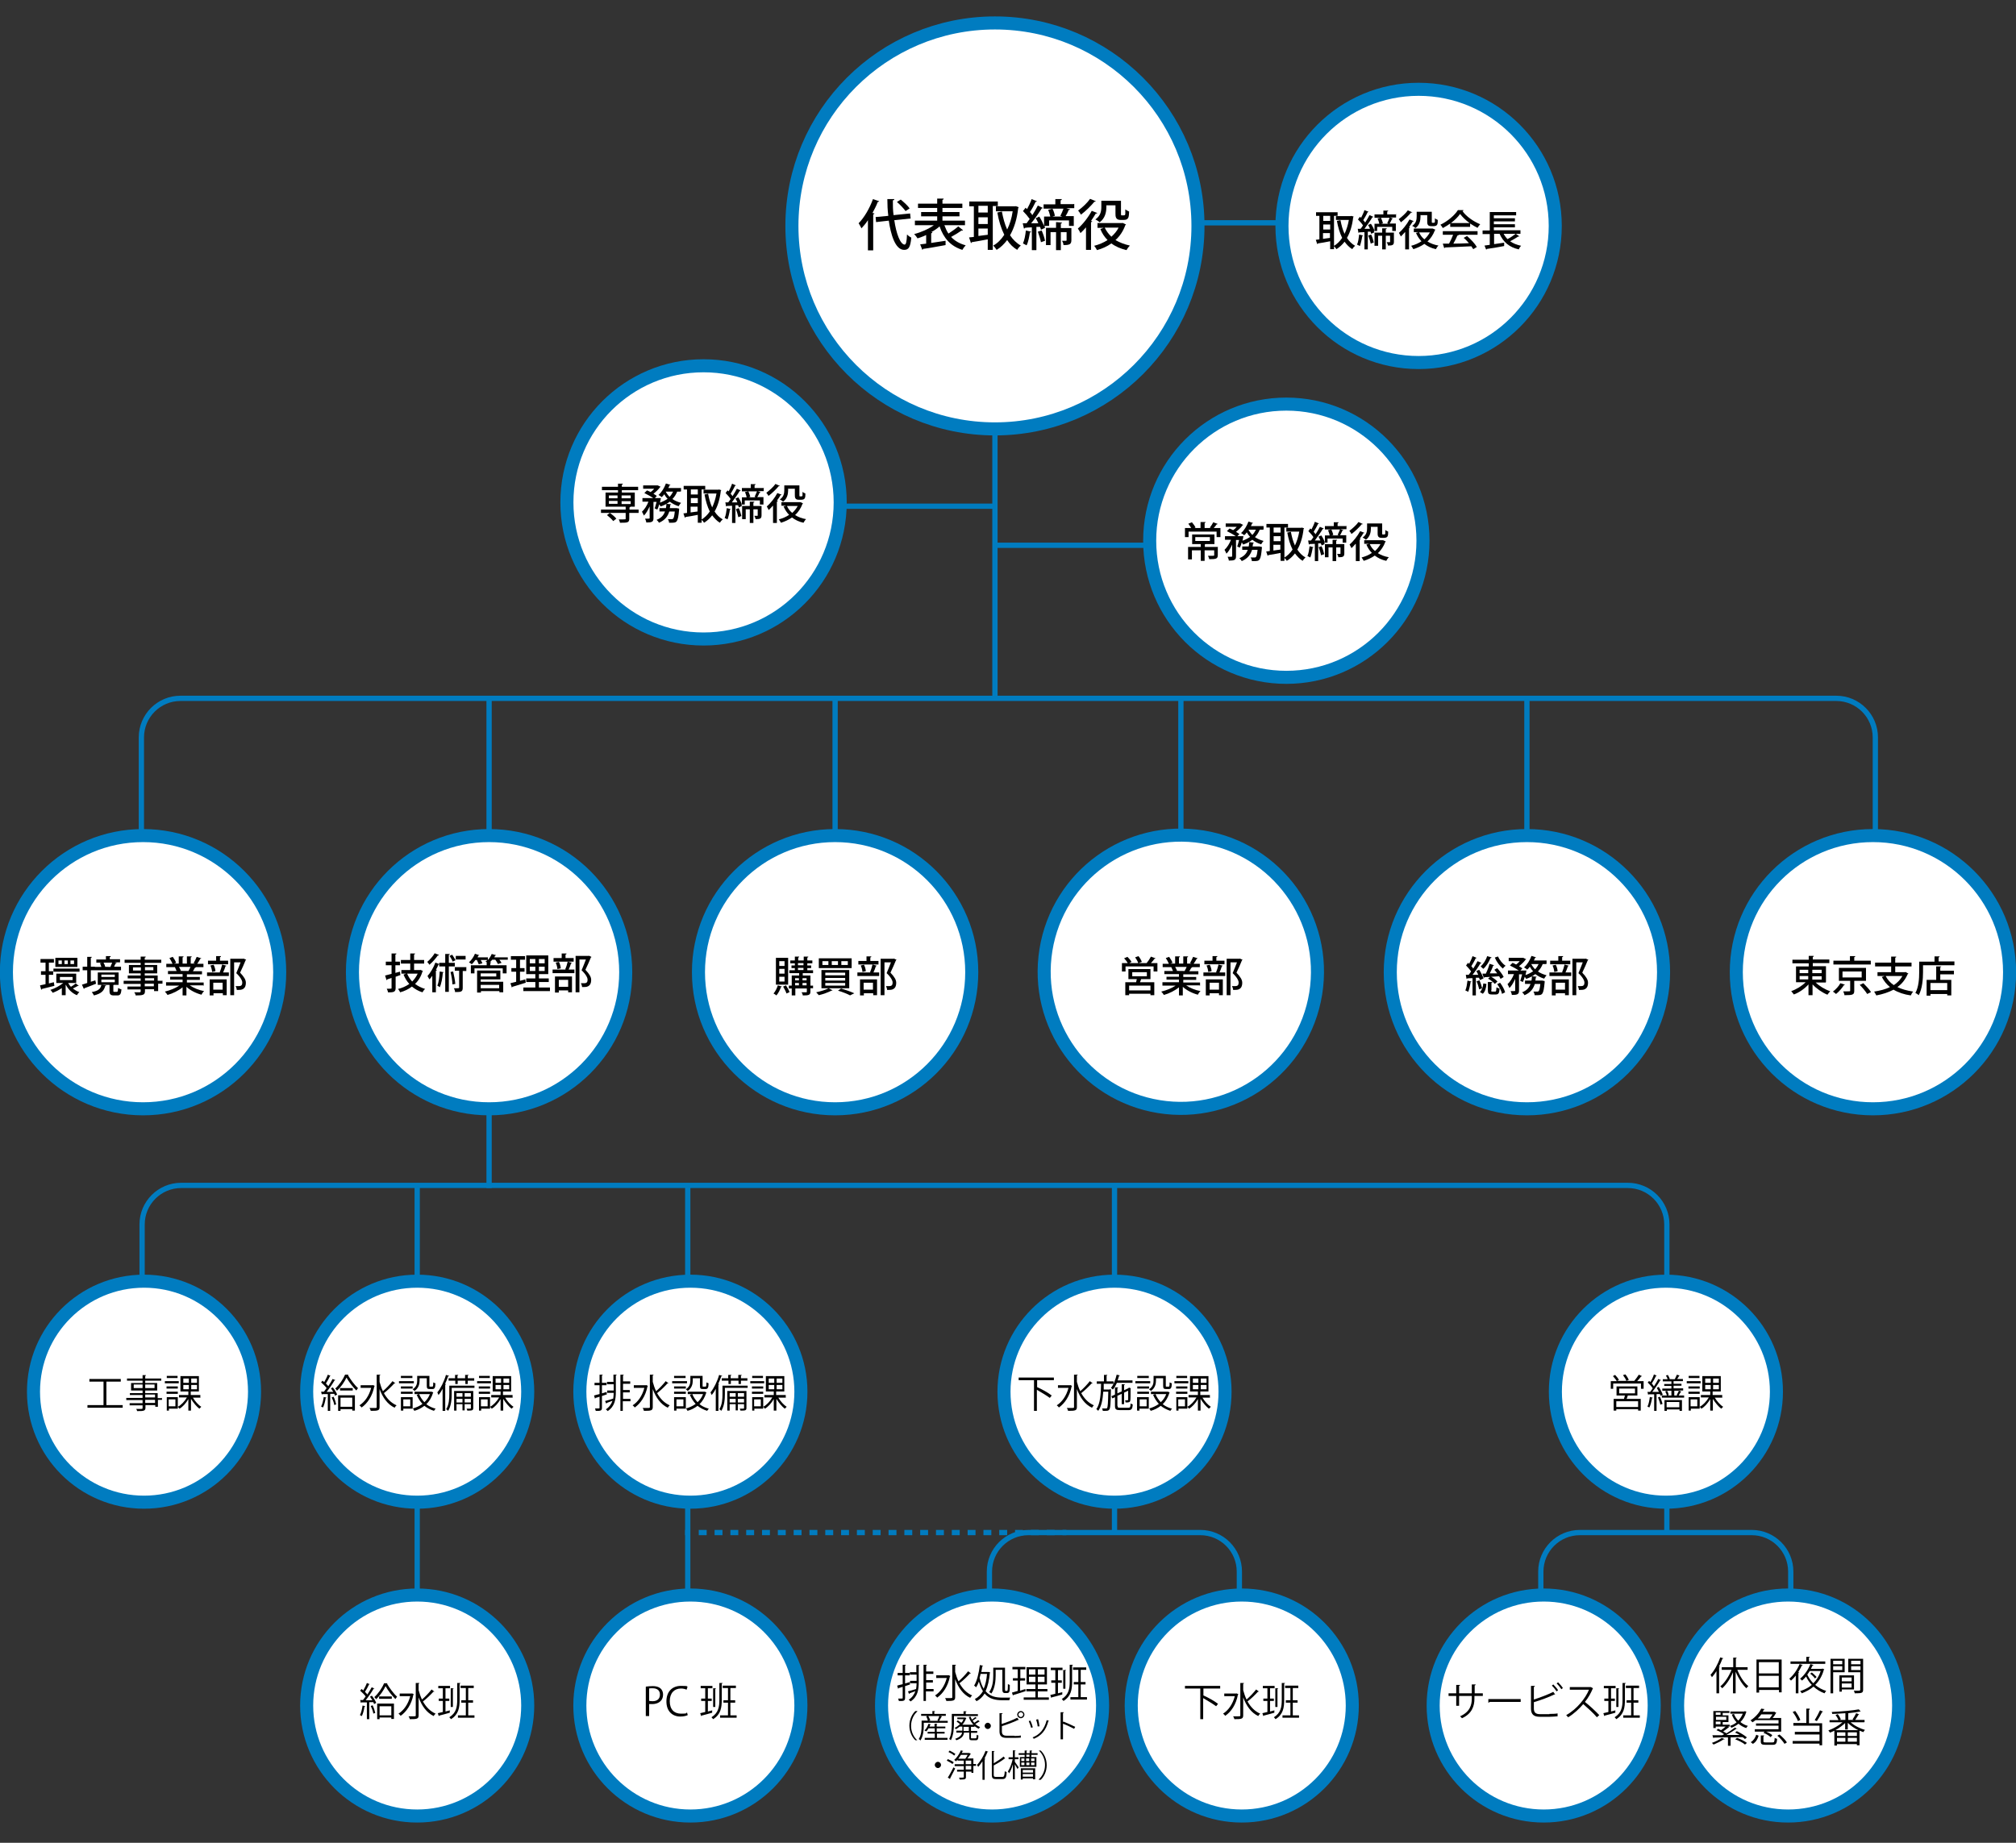 <?xml version="1.0" encoding="UTF-8"?>
<svg id="_レイヤー_1" data-name=" レイヤー 1" xmlns="http://www.w3.org/2000/svg" version="1.1" viewBox="0 0 841.3 769.2">
  <rect x="0" y="0" width="841.3" height="769.2" fill="#333333" stroke="none"/>
  <defs>
    <style>
      .cls-1, .cls-2 {
        stroke-miterlimit: 10;
        stroke-width: 2.2px;
      }

      .cls-1, .cls-2, .cls-3 {
        fill: none;
        stroke: #007cc0;
      }

      .cls-4 {
        fill: #000;
      }

      .cls-4, .cls-5 {
        stroke-width: 0px;
      }

      .cls-2 {
        stroke-dasharray: 0 0 0 0 0 0 3.3 3.3;
      }

      .cls-3 {
        stroke-width: 10.9px;
      }

      .cls-5 {
        fill: #fff;
      }
    </style>
  </defs>
  <line class="cls-1" x1="414.9" y1="227.6" x2="482.2" y2="227.6"/>
  <line class="cls-1" x1="482.2" y1="93" x2="549.5" y2="93"/>
  <g>
    <g>
      <circle class="cls-5" cx="415.2" cy="94.3" r="82"/>
      <circle class="cls-3" cx="415.2" cy="94.3" r="82"/>
      <circle class="cls-5" cx="415.2" cy="94.3" r="82"/>
    </g>
    <g>
      <path class="cls-4" d="M362.2,91.9c-.8,1.3-1.8,2.4-2.7,3.4-.3-.5-.8-1.6-1.2-2.1,2.3-2.3,4.6-6.2,6-10.1l2.6.9c-.1.2-.4.3-.6.3-.6,1.6-1.4,3.1-2.2,4.6l.8.2c0,.2-.2.3-.5.4v15h-2.2v-12.4h0ZM380.1,91.2l-6.9.7c.8,5.6,2.5,10.1,4.3,10.2.6,0,.9-1.3,1-4.2.5.5,1.2,1,1.8,1.3-.4,4-1.1,5.1-3,5.1-3.8,0-5.6-6.7-6.4-12.2l-5.3.6-.2-2.1,5.3-.5c-.3-2.3-.4-4.7-.4-7h2.9c0,.4-.2.5-.6.5,0,2.1,0,4.2.3,6.2l6.9-.7.2,2h0ZM375.9,83.3c1.3,1.1,3,2.6,3.7,3.7l-1.7,1.1c-.7-1-2.3-2.7-3.6-3.8l1.6-1Z"/>
      <path class="cls-4" d="M394.1,94c.5,1.3,1,2.5,1.7,3.5,1.4-.9,3.1-2.1,4.1-3l2,1.6c-.1.1-.3.2-.6.1-1.1.8-2.9,1.9-4.4,2.7,1.5,1.6,3.5,2.8,6.1,3.5-.5.5-1.1,1.3-1.4,1.9-5-1.6-7.8-4.9-9.5-9.8-1,.9-2.2,1.7-3.5,2.4h.5c0,.3-.2.4-.5.5v4l6-.9v1.8c-3.4.6-7,1.3-9.4,1.6,0,.2-.2.3-.3.4l-.9-2.3,2.5-.3v-3.6c-1.2.6-2.4,1-3.6,1.4-.3-.5-.9-1.3-1.4-1.8,2.8-.7,6-2.1,8.2-3.7h-7.9v-1.9h9.3v-1.8h-6.7v-1.8h6.7v-1.7h-8v-1.8h8v-2.1h2.7c0,.3-.2.5-.5.5v1.6h8.3v1.8h-8.3v1.7h7.1v1.8h-7.1v1.8h9.4v1.9h-8.5,0Z"/>
      <path class="cls-4" d="M416.3,86h-2v18.3h-2.1v-4.4c-2.5.5-5,.9-6.7,1.2,0,.2-.2.3-.3.4l-.8-2.4,2-.2v-12.8h-1.9v-2h11.9v2h0ZM412.2,88.7v-2.8h-3.9v2.8h3.9ZM412.2,93.5v-2.8h-3.9v2.8h3.9ZM408.3,95.4v3.1c1.2-.2,2.5-.3,3.9-.5v-2.6h-3.9ZM423.8,86l1.3.5c0,.1-.1.3-.2.4-.5,4.6-1.7,8.3-3.4,11.3,1.2,1.8,2.7,3.3,4.5,4.3-.5.4-1.2,1.2-1.5,1.8-1.7-1-3.1-2.4-4.2-4.1-1.3,1.7-2.7,3.1-4.4,4.1-.3-.5-1-1.4-1.4-1.8,1.8-1,3.3-2.5,4.6-4.5-1.3-2.6-2.3-5.8-2.9-9.3l1.9-.4c.5,2.7,1.2,5.3,2.2,7.5,1.1-2.2,1.9-4.7,2.3-7.6h-7v-2.1h8.3Z"/>
      <path class="cls-4" d="M430.3,96.8c0,.2-.2.2-.5.2-.3,1.9-.7,4.1-1.4,5.4-.4-.2-1.1-.6-1.5-.8.6-1.3,1-3.4,1.2-5.4l2.1.5h0ZM448.3,85.1v1.8h-3.3l1.6.5c0,.2-.3.2-.6.2-.3.8-.8,1.8-1.3,2.6h3.4v4.1h-2v-2.3h-8.3v2.3h-1.9l.2.8-1.7.8c0-.3-.2-.8-.4-1.2h-1.5v9.7h-1.9v-9.5c-1.1,0-2.1.1-2.9.2,0,.2-.2.3-.4.3l-.5-2.2h1.6c.4-.5.9-1.2,1.3-1.8-.7-1-1.8-2.3-2.8-3.3l1.1-1.4c.2.2.4.4.6.6.7-1.3,1.5-2.9,1.9-4.2l2.2.9c0,.2-.3.2-.5.2-.6,1.3-1.5,3-2.4,4.3.4.4.8.9,1,1.3.9-1.4,1.7-2.8,2.3-4l2.1,1c0,.1-.3.2-.5.2-1.1,1.8-2.8,4.3-4.4,6.2h3c-.3-.8-.7-1.5-1.1-2.1l1.5-.7c.8,1.2,1.5,2.7,2,3.9v-3.9h2.6c-.2-.8-.5-2-.9-2.8l1.8-.5c.5.9.9,2.2,1,3l-1.1.3h4.2c-.3-.1-.5-.2-.8-.3.4-.8,1-2.1,1.3-3h-8.3v-1.8h4.9v-2.2h2.7c0,.3-.2.5-.5.5v1.6h5.4,0ZM434.4,101.1c-.2-1.2-.8-3-1.3-4.4l1.6-.5c.6,1.4,1.2,3.1,1.4,4.3,0,0-1.7.6-1.7.6ZM447.1,95.1v5.1c0,1.8-.8,2.1-3.3,2.1,0-.6-.3-1.3-.6-1.8.8,0,1.4,0,1.6,0,.2,0,.3,0,.3-.3v-3.3h-2.4v7.5h-2v-7.5h-2.3v5.4h-1.9v-7.2h4.2v-2.4l2.5.2c0,.2-.2.3-.5.4v1.9h4.4Z"/>
      <path class="cls-4" d="M453.2,94.9c-.8.9-1.5,1.7-2.3,2.4-.2-.5-.8-1.5-1.1-1.9,2-1.7,4.3-4.6,5.8-7.4l2.3.9c-.1.2-.3.3-.6.2-.6,1-1.3,2.1-2,3.1l.5.2c0,.2-.2.3-.5.3v11.6h-2.1v-9.4h0ZM457.3,84c-.1.2-.4.2-.6.2-1.3,1.6-3.6,3.9-5.6,5.4-.3-.5-.8-1.3-1.2-1.7,1.8-1.3,3.9-3.3,5-4.9l2.4,1h0ZM468.4,93l1.5.7c0,.1-.2.2-.3.3-.9,2.5-2.3,4.6-4.1,6.2,1.7,1,3.7,1.8,6,2.3-.5.5-1.1,1.3-1.4,1.9-2.5-.6-4.6-1.5-6.3-2.8-1.8,1.3-3.9,2.2-6,2.8-.3-.5-.8-1.4-1.2-1.8,2-.5,3.9-1.3,5.6-2.4-1.3-1.3-2.3-2.8-3-4.6l1.4-.5h-2.6v-2h10.4c0,0,0,0,0,0ZM461.7,85.7v.7c0,2.1-.5,4.7-2.8,6.4-.4-.4-1.3-1-1.8-1.2,2.2-1.5,2.5-3.5,2.5-5.2v-2.6h8.2v5.3c0,.8,0,.8.5.8,1.1,0,1.2,0,1.3-.6,0-.3,0-1,0-1.9.4.3,1.1.7,1.6.9-.1,2.4-.2,3.5-2.3,3.5h-1.3c-2.1,0-2.1-1.5-2.1-2.7v-3.4h-4,0ZM461,95c.7,1.4,1.6,2.7,2.8,3.8,1.2-1.1,2.3-2.3,3-3.8h-5.8Z"/>
    </g>
  </g>
  <path class="cls-1" d="M415.2,181v111"/>
  <g>
    <path class="cls-1" d="M782.6,423.2v-115.4c0-9-7.3-16.3-16.3-16.3H75.3c-9,0-16.3,7.3-16.3,16.3v115.4"/>
    <g>
      <path class="cls-1" d="M637.2,423.2v-132.1"/>
      <g>
        <g>
          <circle class="cls-5" cx="637.2" cy="405.8" r="54.3"/>
          <circle class="cls-3" cx="637.2" cy="405.8" r="54.3"/>
          <circle class="cls-5" cx="637.2" cy="405.8" r="54.3"/>
        </g>
        <g>
          <path class="cls-4" d="M614.1,409.7c0,.1-.2.2-.4.2-.2,1.4-.6,3.1-1,4.1-.3-.2-.8-.4-1.2-.6.5-1,.7-2.6.9-4.1l1.6.4ZM617.5,409c0-.3-.2-.6-.3-.9h-1.3v7.4h-1.4v-7.2c-.9,0-1.6,0-2.2.1,0,.1-.2.2-.3.2l-.3-1.7h1.2c.3-.4.7-.9,1-1.4-.5-.8-1.4-1.8-2.1-2.5l.8-1.1c.2.1.3.3.5.4.5-1,1.1-2.2,1.4-3.2l1.7.7c0,.1-.2.2-.4.2-.4,1-1.2,2.3-1.8,3.3.3.3.6.7.8,1,.7-1.1,1.3-2.1,1.8-3.1l1.6.7c0,.1-.2.2-.4.2-.8,1.4-2.1,3.3-3.3,4.8h2.4c-.3-.6-.5-1.1-.8-1.6l1.2-.5c.7,1.1,1.5,2.7,1.8,3.6l-1.3.6h0ZM617.3,413c-.2-.9-.6-2.3-1.1-3.4l1.2-.4c.5,1.1.9,2.4,1.1,3.3l-1.3.5h0ZM620.3,410.7c-.1,1.6-.5,3.2-1.5,4.1l-1.2-.7c.8-.8,1.3-2.2,1.4-3.6l1.3.2h0ZM622.4,399.7c0,.2-.2.2-.4.2-.7,1.7-1.8,3.5-3,4.5-.3-.3-.8-.7-1.1-1,1.1-1,2.2-2.6,2.7-4.3l1.8.5h0ZM620.1,406.3c.6-1.2,1.2-2.8,1.5-4l1.9.6c0,.1-.2.2-.4.2-.3,1-.9,2.2-1.4,3.2h3.1c-.4-.6-.8-1.1-1.2-1.5l1.2-.7c1,1.1,2.2,2.6,2.7,3.7l-1.3.8c-.1-.3-.4-.7-.6-1.1-2.3.2-4.6.3-6.1.4,0,.1-.1.2-.3.2l-.6-1.7h1.5s0,0,0,0ZM622.3,413.4c0,.4,0,.5.5.5h1.2c.3,0,.4-.2.5-1.8.3.2.9.5,1.3.5-.1,2-.5,2.5-1.6,2.5h-1.6c-1.4,0-1.7-.4-1.7-1.8v-3.4h1.9c0,.2-.1.3-.4.4v3h0ZM623.8,410.7c-.6-.7-1.8-1.7-2.8-2.2l1-.9c1.1.5,2.3,1.4,2.9,2.1l-1.1,1h0ZM625.1,399.2c.7,1.5,1.9,3.1,3.2,3.9-.4.3-.9.8-1.1,1.2-1.3-1-2.7-2.9-3.4-4.6l1.4-.5h0ZM626.8,414.8c-.2-1.1-1.1-2.8-2-4l1.2-.6c.9,1.2,1.8,2.8,2.1,4l-1.4.7h0Z"/>
          <path class="cls-4" d="M645.1,402.4h-1.3c-.5,1.2-1.1,2.2-2,3.1,1,.7,2.2,1.2,3.6,1.6-.3.3-.8,1-1,1.4-1.4-.4-2.6-1.1-3.7-1.9-1.1.9-2.4,1.5-3.8,2-.1-.2-.4-.6-.6-.9-.2.8-.5,1.6-.8,2.2l-1.1-.5c.3-.7.5-1.7.8-2.7h-1.3v6.8c0,1.5-.6,1.8-3,1.8,0-.5-.3-1.1-.5-1.6.4,0,.8,0,1.1,0,.7,0,.8,0,.8-.3v-4.8c-.7,1.5-1.5,3-2.4,3.8-.2-.5-.5-1.1-.8-1.6,1.1-1,2.1-2.6,2.7-4.2h-2.5v-1.5h4.5c-1-.7-2.5-1.5-3.7-2.1l1.1-1.1c.5.2,1,.4,1.5.7.6-.4,1.1-.9,1.5-1.4h-4.6v-1.4h6.1c0,0,1.2.6,1.2.6,0,0-.2.2-.3.2-.6.9-1.7,1.9-2.7,2.7.5.3,1,.6,1.4.9l-.8.9h2.5c0,.3-.3,1.4-.4,1.9,1.2-.4,2.3-1,3.2-1.6-.6-.6-1-1.2-1.4-1.9-.3.5-.7.9-1.1,1.2-.3-.3-.9-.7-1.3-.9,1.3-1.1,2.4-2.9,3.1-4.8l1.9.6c0,.1-.2.2-.4.2-.1.4-.3.7-.5,1.1h5.3v1.4h0ZM643.2,409.3h.4s1,.2,1,.2c0,.1,0,.3,0,.5-.5,5.2-.9,5.4-3.2,5.4s-.6,0-1,0c0-.5-.2-1.1-.5-1.5.7,0,1.3,0,1.6,0s.4,0,.6-.2c.3-.3.5-1.1.7-3h-2.3c-.6,1.9-1.7,3.6-4.3,4.7-.2-.4-.6-.9-1-1.2,2-.8,3-2,3.5-3.5h-2.3v-1.4h2.7c.1-.6.2-1.2.2-1.8l2,.2c0,.1-.2.2-.4.3,0,.4-.1.9-.2,1.3h2.5ZM639,402.4s.5,1,1.6,2.2c.6-.6,1.1-1.4,1.5-2.2h-3.1Z"/>
          <path class="cls-4" d="M651.9,405.7c.4-.8.8-2.2,1-3.1l1.8.5c0,.1-.2.2-.4.2-.2.7-.6,1.8-1,2.6h2.4v1.5h-9.1v-1.5h5.8-.4c0-.1,0-.1,0-.1ZM655.3,401v1.5h-8.4v-1.5h3.4v-1.9h2c0,.3-.1.4-.4.4v1.5h3.4,0ZM647.6,415.5v-6.7h7.1v6.6h-1.6v-.8h-3.9v.9h-1.5ZM649.3,402.8c.4.8.7,1.9.7,2.6l-1.4.3c0-.7-.3-1.8-.7-2.7l1.3-.3h0ZM653.1,410.2h-3.9v2.9h3.9v-2.9ZM661.7,400.1l1.1.5c0,.1,0,.2-.2.2-.6,1.5-1.4,3.3-2.3,5.2,1.7,1.8,2.4,3,2.4,4.2,0,3-2.1,3-3.1,3s-.5,0-.7,0c0-.4-.2-1.1-.5-1.6.6,0,1.1,0,1.5,0,1.1,0,1.3-.7,1.3-1.5s-.7-2.2-2.5-3.9c.7-1.6,1.3-3.2,1.8-4.5h-2.7v13.7h-1.6v-15.2h5.5c0,0,0,0,0,0Z"/>
        </g>
      </g>
    </g>
    <g>
      <g>
        <circle class="cls-5" cx="781.6" cy="405.8" r="54.3"/>
        <circle class="cls-3" cx="781.6" cy="405.8" r="54.3"/>
        <circle class="cls-5" cx="781.6" cy="405.8" r="54.3"/>
      </g>
      <g>
        <path class="cls-4" d="M761.9,410.1h-4.2c1.5,1.5,3.9,2.9,6.1,3.7-.4.3-.9,1-1.2,1.4-2.2-.9-4.5-2.5-6.2-4.3v4.5h-1.7v-4.5c-1.6,1.8-3.9,3.4-6.1,4.2-.3-.4-.8-1-1.1-1.4,2.1-.7,4.4-2.1,6-3.7h-4v-6.6h5.3v-1.3h-6.8v-1.5h6.8v-1.6h2.1c0,.3-.1.4-.4.4v1.1h6.9v1.5h-6.9v1.3h5.5v6.6h0ZM751,404.8v1.4h3.6v-1.4h-3.6ZM751,407.4v1.4h3.6v-1.4h-3.6ZM760.2,404.8h-3.9v1.4h3.9v-1.4ZM760.2,408.9v-1.4h-3.9v1.4h3.9Z"/>
        <path class="cls-4" d="M769.9,411c0,.1-.2.2-.4.2-.7,1.1-2,2.7-3.3,3.7-.3-.3-1-.8-1.3-1,1.2-.9,2.5-2.3,3.1-3.5l1.9.6h0ZM780.7,401v1.6h-15.6v-1.6h6.9v-1.9h2.2c0,.3-.1.4-.4.4v1.5h7ZM778.7,409.4h-4.9v4.2c0,1.6-.6,1.8-4.1,1.8,0-.5-.3-1.1-.5-1.6.6,0,1.3,0,1.8,0,1.1,0,1.1,0,1.1-.3v-4.1h-4.7v-5.4h11.3v5.4h0ZM768.9,405.5v2.5h8v-2.5h-8ZM779.2,414.9c-.6-1-2-2.7-3.1-3.8l1.5-.7c1.1,1.1,2.6,2.7,3.2,3.7l-1.6.8Z"/>
        <path class="cls-4" d="M795.2,405.7l1.2.7c0,.1-.2.2-.3.2-1,2.3-2.4,4.1-4.3,5.4,1.8.9,4,1.5,6.6,1.9-.4.4-.8,1.1-1,1.6-2.8-.4-5.2-1.2-7.2-2.4-2.1,1.1-4.5,1.9-7.2,2.4-.2-.4-.6-1.2-.9-1.6,2.4-.4,4.7-.9,6.6-1.9-1.4-1.1-2.5-2.5-3.4-4.2l1.2-.4h-3v-1.6h5.7v-2.4h-6.7v-1.6h6.7v-2.5h2.1c0,.3-.1.4-.4.4v2.1h6.8v1.6h-6.8v2.4h4.1ZM786.9,407.4c.8,1.5,1.9,2.8,3.4,3.8,1.5-1,2.7-2.2,3.6-3.8h-6.9Z"/>
        <path class="cls-4" d="M809,401.3h6.6v1.6h-13.1v2.9c0,2.8-.3,6.9-1.8,9.6-.3-.3-1-.8-1.4-.9,1.4-2.5,1.6-6.1,1.6-8.6v-4.5h6.4v-2.2h2.1c0,.3-.1.4-.4.4v1.8ZM810.1,403.4c0,.2-.1.2-.4.3v1.5h5.7v1.5h-5.7v2.3h4.6v6.5h-1.7v-.6h-7v.7h-1.6v-6.6h4v-5.6h2.1q0,.1,0,.1ZM812.6,413.3v-3h-7v3h7Z"/>
      </g>
    </g>
    <g>
      <path class="cls-1" d="M492.8,399.6v-107.2"/>
      <g>
        <g>
          <circle class="cls-5" cx="492.8" cy="405.8" r="54.3" transform="translate(13.4 827.2) rotate(-80.8)"/>
          <circle class="cls-3" cx="492.8" cy="405.8" r="54.3" transform="translate(13.4 827.2) rotate(-80.8)"/>
          <circle class="cls-5" cx="492.8" cy="405.8" r="54.3" transform="translate(13.4 827.2) rotate(-80.8)"/>
        </g>
        <g>
          <path class="cls-4" d="M482.2,400c0,.1-.2.2-.4.2-.4.5-.9,1.2-1.5,1.8h2.7v3.5h-1.6v-2.1h-11.7v2.1h-1.5v-3.5h2.4c-.3-.6-.9-1.4-1.5-2l1.4-.6c.6.6,1.4,1.5,1.7,2.1l-.9.5h3.7c-.2-.7-.8-1.7-1.3-2.4l1.4-.5c.6.7,1.2,1.8,1.4,2.4l-1.3.5h3.3,0c.6-.7,1.4-1.9,1.8-2.7l1.9.7h0ZM480.2,408.7h-4c-.1.4-.3.9-.5,1.3h6v5.4h-1.6v-.6h-8.9v.6h-1.6v-5.4h4.5c.1-.4.2-.9.3-1.3h-3.5v-4.2h9.2v4.2h0ZM480.1,413.4v-2h-8.9v2h8.9ZM472.5,405.8v1.7h6.1v-1.7h-6.1Z"/>
          <path class="cls-4" d="M500.6,411.3h-5.6c1.6,1.1,3.8,2,6,2.4-.4.3-.9,1-1.1,1.5-2.3-.6-4.7-1.8-6.3-3.3v3.6h-1.6v-3.4c-1.7,1.4-4.1,2.6-6.3,3.2-.2-.4-.7-1-1.1-1.4,2.1-.5,4.4-1.4,6-2.5h-5.5v-1.4h6.9v-1.1h-5.2v-1.2h5.2v-1.1h-6.1v-1.3h3.6c-.2-.5-.5-1.1-.7-1.6h.4c0,0-4,0-4,0v-1.4h2.6c-.3-.7-.8-1.7-1.3-2.4l1.4-.5c.6.8,1.2,1.8,1.4,2.5l-.9.3h2v-3h2c0,.3-.2.4-.4.4v2.6h1.8v-3h2c0,.3-.2.4-.4.4v2.6h1.8l-.6-.2c.4-.7,1-1.8,1.3-2.6l1.9.6c0,.1-.2.2-.4.2-.3.6-.8,1.4-1.3,2.1h2.6v1.4h-3.5.3c0,.2-.2.3-.4.3-.2.4-.5,1-.8,1.4h3.8v1.3h-6.3v1.1h5.4v1.2h-5.4v1.1h7v1.4h0ZM494.4,405.2c.3-.5.6-1.1.8-1.6h-4.8c.3.5.6,1.1.8,1.6h-.5c0,.1,3.9.1,3.9.1h-.2c0,0,0,0,0,0Z"/>
          <path class="cls-4" d="M507.5,405.7c.4-.8.8-2.2,1-3.1l1.8.5c0,.1-.2.2-.4.2-.2.7-.6,1.8-1,2.6h2.4v1.5h-9.1v-1.5h5.8-.4c0-.1,0-.1,0-.1ZM511,401v1.5h-8.4v-1.5h3.4v-1.9h2c0,.3-.1.4-.4.4v1.5h3.4,0ZM503.2,415.5v-6.7h7.1v6.6h-1.6v-.8h-3.9v.9h-1.5ZM504.9,402.8c.4.8.7,1.9.7,2.6l-1.4.3c0-.7-.3-1.8-.7-2.7l1.3-.3h0ZM508.7,410.2h-3.9v2.9h3.9v-2.9ZM517.4,400.1l1.1.5c0,.1,0,.2-.2.2-.6,1.5-1.4,3.3-2.3,5.2,1.7,1.8,2.4,3,2.4,4.2,0,3-2.1,3-3.1,3s-.5,0-.7,0c0-.4-.2-1.1-.5-1.6.6,0,1.1,0,1.5,0,1.1,0,1.3-.7,1.3-1.5s-.7-2.2-2.5-3.9c.7-1.6,1.3-3.2,1.8-4.5h-2.7v13.7h-1.6v-15.2h5.5c0,0,0,0,0,0Z"/>
        </g>
      </g>
    </g>
    <g>
      <path class="cls-1" d="M348.5,291.1v108.4"/>
      <g>
        <g>
          <circle class="cls-5" cx="348.5" cy="405.8" r="54.3"/>
          <circle class="cls-3" cx="348.5" cy="405.8" r="54.3"/>
          <circle class="cls-5" cx="348.5" cy="405.8" r="54.3"/>
        </g>
        <g>
          <path class="cls-4" d="M326.3,411.8c0,.1-.2.2-.4.2-.4,1.2-1.1,2.6-1.9,3.5-.3-.3-.8-.6-1.2-.8.7-.8,1.4-2.1,1.8-3.4l1.7.5h0ZM328.9,399.8v11.2h-5.1v-11.2h5.1ZM327.4,403.2v-2h-2.2v2h2.2ZM327.4,406.4v-2h-2.2v2h2.2ZM327.4,409.7v-2h-2.2v2h2.2ZM328,411.3c.6.9,1.2,2,1.5,2.8-.3.2-.7.3-1.3.6-.2-.8-.9-2-1.4-2.9l1.2-.5h0ZM339.3,411.3v1.2h-1.1v1.4c0,1.5-.8,1.6-3.2,1.6,0-.4-.3-1-.5-1.3.8,0,1.6,0,1.9,0,.2,0,.3,0,.3-.3v-1.3h-4.8v2.9h-1.5v-2.9h-1.2v-1.2h1.2v-4.2h3.1v-1h-4.1v-1.2h2.3v-.9h-1.4v-1.1h1.4v-.9h-1.9v-1.2h1.9v-1.6h1.8c0,.3-.1.3-.4.4v1.2h2.3v-1.6h1.9c0,.3-.1.3-.4.4v1.2h2.1v1.2h-2.1v.9h1.6v1.1h-1.6v.9h2.4v1.2h-4.3v1h3.2v4.2h1.1ZM333.4,408.3h-1.6v.9h1.6v-.9ZM331.8,410.3v1h1.6v-1h-1.6ZM333,402v.9h2.3v-.9h-2.3ZM333,404v.9h2.3v-.9h-2.3ZM336.6,408.3h-1.7v.9h1.7v-.9ZM334.9,411.3h1.7v-1h-1.7v1Z"/>
          <path class="cls-4" d="M347.4,413.4c0,0-.2.1-.4.1-1.4.7-3.5,1.5-5.3,1.9-.3-.3-.8-.9-1.1-1.2,1.8-.4,3.9-1,5.2-1.7l1.7.9h0ZM341.7,400h13.7v4.1h-13.7v-4.1ZM342.8,404.9h11.6v7.6h-11.6v-7.6ZM343.2,401.2v1.6h2.5v-1.6h-2.5ZM344.4,406v1.1h8.3v-1.1h-8.3ZM344.4,408.2v1.1h8.3v-1.1h-8.3ZM344.4,410.3v1.1h8.3v-1.1h-8.3ZM347.1,401.2v1.6h2.6v-1.6h-2.6ZM354.8,415.5c-1.1-.6-3.1-1.4-5.1-2l1.3-.9c2,.6,4.2,1.4,5.5,2l-1.8.9h0ZM351.1,401.2v1.6h2.7v-1.6h-2.7Z"/>
          <path class="cls-4" d="M363.1,405.7c.4-.8.8-2.2,1-3.1l1.8.5c0,.1-.2.2-.4.2-.2.7-.6,1.8-1,2.6h2.4v1.5h-9.1v-1.5h5.8-.4c0-.1,0-.1,0-.1ZM366.6,401.1v1.5h-8.4v-1.5h3.4v-1.9h2c0,.3-.1.4-.4.4v1.5h3.4,0ZM358.9,415.5v-6.7h7.1v6.6h-1.6v-.8h-3.9v.9h-1.5,0ZM360.6,402.8c.4.8.7,1.9.7,2.6l-1.4.3c0-.7-.3-1.8-.7-2.7l1.3-.3h0ZM364.3,410.2h-3.9v2.9h3.9v-2.9ZM373,400.1l1.1.5c0,.1,0,.2-.2.2-.6,1.5-1.4,3.3-2.3,5.2,1.7,1.8,2.4,3,2.4,4.2,0,3-2.1,3-3.1,3s-.5,0-.7,0c0-.4-.2-1.1-.5-1.6.6,0,1.1,0,1.5,0,1.1,0,1.3-.7,1.3-1.5s-.7-2.2-2.5-3.9c.7-1.6,1.3-3.2,1.8-4.5h-2.7v13.7h-1.6v-15.2h5.5c0,0,0,0,0,0Z"/>
        </g>
      </g>
    </g>
    <g>
      <g>
        <circle class="cls-5" cx="59.7" cy="405.8" r="54.3"/>
        <circle class="cls-3" cx="59.7" cy="405.8" r="54.3"/>
        <circle class="cls-5" cx="59.7" cy="405.8" r="54.3"/>
      </g>
      <g>
        <path class="cls-4" d="M22.5,410.1l.2,1.4c-1.9.5-3.9,1-5.2,1.3,0,.2-.1.3-.3.3l-.5-1.8c.6-.1,1.4-.3,2.3-.5v-3.9h-1.9v-1.5h1.9v-3.6h-2.1v-1.5h5.6v1.5h-2.1v3.6h1.8v1.5h-1.8v3.6l2-.5h0ZM28.5,410.4c.3.6.7,1.1,1.1,1.5.7-.4,1.5-1,2-1.4l1.3,1c0,0-.2.1-.4,0-.5.3-1.4.8-2.1,1.1.8.6,1.7,1.2,2.7,1.5-.3.3-.8.9-1,1.3-2-.8-3.6-2.4-4.6-4.3h-.1v4.3h-1.6v-3c-1.2.9-2.5,1.5-3.8,2-.2-.3-.6-.9-1-1.2,1.9-.6,3.9-1.7,5.4-2.9h-2.9v-3.9h8.3v3.9h-3.4ZM22.3,404.3h10.9v1.3h-10.9s0-1.3,0-1.3ZM32.3,399.8v3.8h-9.2v-3.8h9.2ZM25.8,402.4v-1.5h-1.4v1.5h1.4ZM25,407.8v1.3h5.3v-1.3h-5.3ZM28.3,402.4v-1.5h-1.4v1.5h1.4ZM30.9,402.4v-1.5h-1.5v1.5h1.5Z"/>
        <path class="cls-4" d="M37.9,409.8l1.9-.6c0,.4.2.8.3,1.4-1.8.7-3.7,1.5-4.9,1.9,0,.2-.1.3-.2.3l-.8-1.8c.6-.2,1.4-.4,2.2-.7v-5.3h-1.9v-1.5h1.9v-4.1h1.9c0,.3-.1.3-.4.4v3.7h1.7v1.5h-1.7v4.8h0ZM44.3,411.3c0,.1-.1.2-.4.3-.5,1.8-1.4,3.1-4.7,3.9-.2-.4-.6-1.1-.9-1.4,2.9-.5,3.7-1.5,4-3l1.9.2h0ZM50.5,403.6v1.4h-10.9v-1.4h2.7c-.1-.5-.4-1.1-.6-1.6l.9-.2h-2.4v-1.3h4v-1.4h2c0,.3-.1.4-.4.4v.9h4.3v1.3h-2.3l.9.2c0,.1-.2.2-.4.2-.2.4-.5.9-.7,1.4h2.9,0ZM47.3,413.5c0,.4,0,.5.4.5h1.1c.3,0,.4-.2.5-1.6.3.2,1,.5,1.4.6-.2,2-.6,2.5-1.7,2.5h-1.5c-1.4,0-1.8-.5-1.8-1.9v-2.5h-4.9v-5.2h8.7v5.2h-1.9c0,0-.2,0-.3.1v2.4h0ZM42.3,406.8v1h5.6v-1h-5.6ZM42.3,408.9v1.1h5.6v-1.1h-5.6ZM46.1,403.5c.2-.5.5-1.1.7-1.7h-3.6c.3.5.6,1.2.7,1.7h-.4c0,.1,3,.1,3,.1h-.2c0,0,0,0,0,0Z"/>
        <path class="cls-4" d="M67.8,409.3v1.3h-1.8v3.1h-1.7v-.8h-3.8v.8c0,1.6-.8,1.8-3.9,1.8,0-.4-.3-1-.6-1.3.5,0,1,0,1.4,0,1.2,0,1.3,0,1.3-.4v-.8h-5.5v-1.2h5.5v-1.1h-7.1v-1.3h7.1v-1h-5.4v-1.2h5.4v-.9h-4.9v-3.5h4.9v-.9h-6.7v-1.3h6.7v-1.3h2.1c0,.3-.1.4-.4.4v.9h6.9v1.3h-6.9v.9h5.2v3.5h-5.2v.9h5.4v2.2h1.8ZM55.5,405.1h3.3v-1.3h-3.3v1.3ZM64,403.7h-3.5v1.3h3.5v-1.3ZM60.5,408.3v1h3.8v-1h-3.8ZM64.2,411.7v-1.1h-3.8v1.1h3.8Z"/>
        <path class="cls-4" d="M84.8,411.3h-5.6c1.6,1.1,3.8,2,6,2.4-.4.3-.9,1-1.1,1.5-2.3-.6-4.7-1.8-6.3-3.3v3.6h-1.6v-3.4c-1.7,1.4-4.1,2.6-6.3,3.2-.2-.4-.7-1-1.1-1.4,2.1-.5,4.4-1.4,6-2.5h-5.5v-1.4h6.9v-1.1h-5.2v-1.2h5.2v-1.1h-6.1v-1.3h3.6c-.2-.5-.5-1.1-.7-1.6h.4c0,0-4,0-4,0v-1.4h2.6c-.3-.7-.8-1.7-1.3-2.4l1.4-.5c.6.8,1.2,1.8,1.4,2.5l-.9.3h2v-3h2c0,.3-.2.4-.4.4v2.6h1.8v-3h2c0,.3-.2.4-.4.4v2.6h1.8l-.6-.2c.4-.7,1-1.8,1.3-2.6l1.9.6c0,.1-.2.2-.4.2-.3.6-.8,1.4-1.3,2.1h2.6v1.4h-3.5.3c0,.2-.2.3-.4.3-.2.4-.5,1-.8,1.4h3.8v1.3h-6.3v1.1h5.4v1.2h-5.4v1.1h7v1.4h0ZM78.7,405.2c.3-.5.6-1.1.8-1.6h-4.8c.3.5.6,1.1.8,1.6h-.5c0,.1,3.9.1,3.9.1h-.2c0,0,0,0,0,0Z"/>
        <path class="cls-4" d="M91.7,405.7c.4-.8.8-2.2,1-3.1l1.8.5c0,.1-.2.2-.4.2-.2.7-.6,1.8-1,2.6h2.4v1.5h-9.1v-1.5h5.8-.4c0-.1,0-.1,0-.1ZM95.2,401v1.5h-8.4v-1.5h3.4v-1.9h2c0,.3-.1.4-.4.4v1.5h3.4ZM87.5,415.5v-6.7h7.1v6.6h-1.6v-.8h-3.9v.9h-1.5ZM89.2,402.8c.4.8.7,1.9.7,2.6l-1.4.3c0-.7-.3-1.8-.7-2.7l1.3-.3h0ZM92.9,410.2h-3.9v2.9h3.9v-2.9ZM101.6,400.1l1.1.5c0,.1,0,.2-.2.2-.6,1.5-1.4,3.3-2.3,5.2,1.7,1.8,2.4,3,2.4,4.2,0,3-2.1,3-3.1,3s-.5,0-.7,0c0-.4-.2-1.1-.5-1.6.6,0,1.1,0,1.5,0,1.1,0,1.3-.7,1.3-1.5s-.7-2.2-2.5-3.9c.7-1.6,1.3-3.2,1.8-4.5h-2.7v13.7h-1.6v-15.2h5.5c0,0,0,0,0,0Z"/>
      </g>
    </g>
    <g>
      <path class="cls-1" d="M204.1,495.9v-203.6"/>
      <g>
        <g>
          <circle class="cls-5" cx="204.1" cy="405.8" r="54.3"/>
          <circle class="cls-3" cx="204.1" cy="405.8" r="54.3"/>
          <circle class="cls-5" cx="204.1" cy="405.8" r="54.3"/>
        </g>
        <g>
          <path class="cls-4" d="M166.9,405.6l.2,1.4c-.7.2-1.3.5-2,.7v4.7c0,1.5-.6,1.9-3.2,1.8,0-.4-.3-1.1-.5-1.5.4,0,.9,0,1.2,0,.7,0,.8,0,.8-.3v-4.2c-.7.2-1.3.4-1.8.6,0,.2-.1.3-.3.3l-.6-1.9c.7-.2,1.6-.4,2.7-.7v-3.6h-2.4v-1.5h2.4v-3.4h2c0,.3-.1.4-.4.4v3h1.9v1.5h-1.9v3.2l1.8-.5h0ZM175.4,404.8l1.1.5c0,.1-.1.2-.2.2-.6,2.1-1.7,3.9-3.1,5.2,1.2.9,2.6,1.6,4.2,2.1-.4.3-.9,1-1.1,1.4-1.7-.5-3.2-1.4-4.4-2.4-1.4,1.1-3.1,1.9-4.9,2.4-.2-.4-.6-1.1-.9-1.4,1.7-.4,3.3-1.1,4.7-2.1-1-1.1-1.8-2.4-2.4-3.9l1.1-.4h-2v-1.5h3.7v-2.7h-3.9v-1.5h3.9v-2.7h2c0,.3-.1.3-.4.4v2.3h4.2v1.5h-4.2v2.7h2.6c0,0,0,0,0,0ZM169.9,406.4c.5,1.2,1.2,2.3,2.1,3.3.9-.9,1.7-2,2.3-3.3h-4.4Z"/>
          <path class="cls-4" d="M183.1,398.7c0,.1-.2.2-.4.1-.8,1.2-2.2,2.8-3.5,3.9-.2-.3-.6-.9-.9-1.2,1.1-.9,2.4-2.4,3.1-3.6l1.8.7h0ZM189.8,403.4h-2.5v10.6h-1.5v-10.6h-2.5v-.8c0,0-.2,0-.3,0-.3.7-.7,1.5-1.1,2.2h.4c0,.3-.2.3-.4.4v9h-1.5v-6.9c-.4.6-.8,1.1-1.2,1.5-.2-.3-.6-1.1-.8-1.4,1.2-1.3,2.5-3.5,3.3-5.6l1.6.6v-.5h2.5v-3.7h1.9c0,.2-.1.3-.4.4v3.3h2.5v1.5h0ZM185.2,405.8c0,.1-.2.2-.4.2-.2,2.3-.6,4.7-1.3,6.1-.2-.2-.7-.6-1-.7.6-1.3.9-3.7,1-5.9l1.6.3ZM188.7,398.5c.5.7,1.1,1.7,1.4,2.3l-1.2.6c-.2-.7-.8-1.6-1.3-2.4l1.1-.5h0ZM189.1,405.5c.4,1.7.8,3.8.9,5.2l-1.2.2c0-1.4-.4-3.6-.8-5.2l1.2-.2h0ZM194.6,403.8v1.5h-1.5v7c0,1.7-.7,1.8-3.2,1.8,0-.5-.2-1.1-.5-1.6.5,0,.9,0,1.3,0,.8,0,.9,0,.9-.3v-7h-1.8v-1.5h4.9,0ZM194.3,399v1.5h-4.1v-1.5h4.1Z"/>
          <path class="cls-4" d="M211.9,399.3v1.3h-3.5c.4.5.7,1,.9,1.3l-1.5.5c-.2-.5-.7-1.2-1.1-1.8h-1.3c-.3.4-.6.7-1,1.1h.6c0,.2-.1.3-.4.3v.9h6.8v3.4h-1.6v-2.1h-11.8v2.1h-1.5v-3.4h6.6v-1.3h0l-.5-.2c.3-.2.6-.5.8-.7h-2.8c.3.5.6,1,.7,1.4l-1.5.4c-.2-.5-.5-1.2-.8-1.8h-.6c-.5.7-1,1.3-1.5,1.8-.3-.3-.9-.6-1.2-.8,1-.9,2-2.3,2.5-3.6l1.8.6c0,.1-.2.2-.4.2-.1.2-.2.4-.3.7h4.3v1.1c.7-.7,1.2-1.6,1.6-2.5l1.8.5c0,.1-.2.2-.4.2-.1.2-.2.5-.3.7h5.6,0ZM200.6,408.8v1h9.4v4.4h-1.6v-.5h-7.7v.6h-1.6v-9.2h9.7v3.7h-8.1ZM207.1,406.3h-6.5v1.3h6.5v-1.3ZM208.3,411.1h-7.7v1.4h7.7v-1.4Z"/>
          <path class="cls-4" d="M217,409.4l2.2-.6c0,0,0,.1.2,1.4-2,.6-4.2,1.3-5.6,1.7,0,.2-.1.3-.2.3l-.6-1.8c.7-.2,1.5-.4,2.4-.6v-4.2h-2v-1.5h2v-3.5h-2.2v-1.5h5.9v1.5h-2.1v3.5h1.9v1.5h-1.9v3.8h0ZM224.9,412.2h4.6v1.5h-11.1v-1.5h5v-2.3h-3.8v-1.5h3.8v-1.8h-3.8v-7.8h9.2v7.8h-3.9v1.8h4.1v1.5h-4.1v2.3ZM221.1,400.3v1.8h2.3v-1.8h-2.3ZM221.1,405.3h2.3v-1.8h-2.3v1.8ZM227.3,402.1v-1.8h-2.4v1.8h2.4ZM227.3,405.3v-1.8h-2.4v1.8h2.4Z"/>
          <path class="cls-4" d="M235.9,404.5c.4-.8.8-2.2,1-3.1l1.8.5c0,.1-.2.2-.4.2-.2.7-.6,1.8-1,2.6h2.4v1.5h-9.1v-1.5h5.8-.4c0-.1,0-.1,0-.1ZM239.4,399.9v1.5h-8.4v-1.5h3.4v-1.9h2c0,.3-.1.4-.4.4v1.5h3.4ZM231.6,414.3v-6.7h7.1v6.6h-1.6v-.8h-3.9v.9h-1.5ZM233.3,401.6c.4.8.7,1.9.7,2.6l-1.4.3c0-.7-.3-1.8-.7-2.7l1.3-.3h0ZM237.1,409h-3.9v2.9h3.9v-2.9ZM245.7,398.9l1.1.5c0,.1,0,.2-.2.2-.6,1.5-1.4,3.3-2.3,5.2,1.7,1.8,2.4,3,2.4,4.2,0,3-2.1,3-3.1,3s-.5,0-.7,0c0-.4-.2-1.1-.5-1.6.6,0,1.1,0,1.5,0,1.1,0,1.3-.7,1.3-1.5s-.7-2.2-2.5-3.9c.7-1.6,1.3-3.2,1.8-4.5h-2.7v13.7h-1.6v-15.2h5.5c0,0,0,0,0,0Z"/>
        </g>
      </g>
    </g>
  </g>
  <g>
    <g>
      <circle class="cls-5" cx="592" cy="94.3" r="54.3"/>
      <circle class="cls-3" cx="592" cy="94.3" r="54.3"/>
      <circle class="cls-5" cx="592" cy="94.3" r="54.3"/>
    </g>
    <g>
      <path class="cls-4" d="M558.2,90.1h-1.5v13.9h-1.6v-3.3c-1.9.4-3.8.7-5.1.9,0,.1-.1.2-.3.3l-.6-1.8,1.5-.2v-9.8h-1.4v-1.5h9v1.5h0ZM555.1,92.2v-2.1h-2.9v2.1h2.9ZM555.1,95.8v-2.1h-2.9v2.1h2.9ZM552.1,97.3v2.4c.9-.1,1.9-.3,2.9-.4v-2h-2.9ZM563.9,90.1l1,.3c0,.1-.1.2-.2.3-.4,3.5-1.3,6.4-2.6,8.6.9,1.4,2,2.5,3.4,3.3-.4.3-.9.9-1.2,1.4-1.3-.8-2.3-1.9-3.2-3.1-1,1.3-2.1,2.3-3.4,3.1-.2-.4-.7-1-1.1-1.3,1.3-.8,2.5-1.9,3.5-3.4-1-2-1.7-4.4-2.2-7.1l1.5-.3c.4,2.1.9,4,1.7,5.7.8-1.7,1.4-3.6,1.8-5.8h-5.4v-1.6h6.3c0,0,0,0,0,0Z"/>
      <path class="cls-4" d="M568.9,98.3c0,.1-.2.2-.4.2-.2,1.4-.6,3.1-1,4.2-.3-.2-.8-.4-1.2-.6.5-1,.7-2.6.9-4.2,0,0,1.6.4,1.6.4ZM582.6,89.4v1.4h-2.5l1.2.4c0,.1-.2.2-.4.2-.3.6-.6,1.4-1,1.9h2.6v3.1h-1.5v-1.7h-6.3v1.7h-1.4l.2.6-1.3.6c0-.3-.2-.6-.3-.9h-1.1v7.4h-1.4v-7.2c-.9,0-1.6.1-2.2.1,0,.1-.2.2-.3.2l-.3-1.7h1.2c.3-.4.7-.9,1-1.4-.5-.8-1.4-1.8-2.1-2.5l.8-1.1c.2.1.3.3.5.4.5-1,1.1-2.2,1.4-3.2l1.7.7c0,.1-.2.2-.4.2-.4,1-1.2,2.3-1.8,3.3.3.3.6.7.8,1,.7-1.1,1.3-2.1,1.8-3.1l1.6.7c0,.1-.2.2-.4.2-.8,1.4-2.2,3.3-3.3,4.8h2.3c-.2-.6-.5-1.1-.8-1.6l1.2-.5c.6.9,1.2,2,1.5,3v-3h2c-.1-.6-.4-1.5-.7-2.2l1.4-.3c.3.7.7,1.7.8,2.3l-.8.2h3.2c-.2,0-.4-.2-.6-.2.3-.6.7-1.6,1-2.3h-6.3v-1.4h3.7v-1.6h2c0,.3-.1.3-.4.4v1.2h4.1,0ZM572,101.6c-.2-.9-.6-2.3-1-3.3l1.2-.4c.5,1,.9,2.4,1.1,3.3,0,0-1.3.5-1.3.5ZM581.7,97v3.9c0,1.4-.6,1.6-2.5,1.6,0-.4-.3-1-.5-1.4.6,0,1.1,0,1.2,0,.2,0,.2,0,.2-.2v-2.5h-1.8v5.7h-1.5v-5.7h-1.7v4.2h-1.5v-5.5h3.2v-1.8h1.9c0,.3-.1.3-.4.4v1.4h3.3Z"/>
      <path class="cls-4" d="M586.3,96.9c-.6.7-1.2,1.3-1.7,1.8-.2-.4-.6-1.1-.8-1.5,1.5-1.3,3.3-3.5,4.4-5.6l1.8.7c-.1.1-.3.2-.5.2-.4.8-1,1.6-1.5,2.3h.4c0,.2-.2.4-.4.4v8.9h-1.6v-7.1h0ZM589.4,88.6c0,.1-.3.2-.5.1-1,1.2-2.8,3-4.3,4.1-.2-.4-.6-1-.9-1.3,1.3-1,3-2.5,3.8-3.7l1.8.8h0ZM597.9,95.4l1.1.5c0,.1-.1.2-.2.2-.7,1.9-1.8,3.5-3.1,4.7,1.3.8,2.8,1.4,4.6,1.7-.4.3-.8,1-1.1,1.5-1.9-.4-3.5-1.2-4.8-2.2-1.4,1-3,1.7-4.6,2.2-.2-.4-.6-1-.9-1.4,1.5-.4,3-1,4.3-1.9-1-1-1.7-2.1-2.3-3.5l1.1-.3h-2v-1.5h8c0,0,0,0,0,0ZM592.8,89.9v.5c0,1.6-.4,3.6-2.1,4.8-.3-.3-1-.8-1.4-.9,1.7-1.1,1.9-2.7,1.9-3.9v-2h6.3v4c0,.6,0,.6.3.6.9,0,.9,0,1-.4,0-.2,0-.8,0-1.5.3.3.8.5,1.2.7,0,1.8-.1,2.6-1.8,2.6h-1c-1.6,0-1.6-1.1-1.6-2v-2.6h-3ZM592.2,97c.5,1.1,1.2,2.1,2.2,2.9.9-.8,1.7-1.8,2.3-2.9h-4.4Z"/>
      <path class="cls-4" d="M605.2,94.6v-1.3c-1,.7-2,1.3-3.1,1.9-.2-.4-.6-1-1-1.4,3-1.4,6-4,7.3-6.1h2.3c0,.3-.2.4-.4.4,1.6,2.3,4.7,4.4,7.4,5.5-.4.4-.8,1-1.1,1.5-1-.5-2.1-1.1-3.1-1.8v1.4h-8.3,0ZM602.1,98v-1.5h14.5v1.5h-8.3.4c0,.3-.2.3-.5.3-.4,1-1.1,2.3-1.7,3.4,2,0,4.3-.1,6.5-.2-.7-.8-1.4-1.6-2.2-2.2l1.4-.8c1.6,1.4,3.3,3.2,4.1,4.6l-1.5.9c-.2-.3-.5-.8-.8-1.2-4.1.2-8.3.4-11,.5,0,.2-.2.2-.3.3l-.6-1.9c.7,0,1.6,0,2.6,0,.6-1.1,1.3-2.6,1.7-3.7h-4.4,0ZM613.3,93.1c-1.6-1.1-3-2.5-4-3.8-.8,1.2-2.2,2.6-3.8,3.8h7.7Z"/>
      <path class="cls-4" d="M632.6,97.6l1.5,1.1c0,0-.3.1-.5,0-.9.6-2.2,1.4-3.4,2,1.2.9,2.8,1.5,4.6,1.9-.4.3-.8,1-1,1.5-4-.9-6.5-3.1-8-6.5h-2.3v4.3c1.4-.2,2.8-.4,4.2-.6v1.4c-2.6.5-5.4,1-7.2,1.2,0,.1-.1.2-.3.3l-.7-1.7,2.2-.3v-4.5h-3v-1.5h3v-7.7h11v1.4h-9.3v1.2h8.8v1.3h-8.8v1.2h8.8v1.3h-8.8v1.2h11.1v1.5h-2ZM627.5,97.6c.4.8,1,1.6,1.6,2.2,1.2-.6,2.5-1.5,3.4-2.2h-5Z"/>
    </g>
  </g>
  <g>
    <path class="cls-1" d="M695.6,640.3v-129.2c0-9-7.3-16.3-16.3-16.3H75.6c-9,0-16.3,7.3-16.3,16.3v89"/>
    <path class="cls-1" d="M517.2,721.1v-65.1c0-9-7.3-16.3-16.3-16.3h-71.7c-9,0-16.3,7.3-16.3,16.3v89"/>
    <path class="cls-1" d="M747.3,721.1v-65.1c0-9-7.3-16.3-16.3-16.3h-71.7c-9,0-16.3,7.3-16.3,16.3v89"/>
    <line class="cls-1" x1="174.1" y1="494.2" x2="174.1" y2="702.6"/>
    <line class="cls-1" x1="287" y1="495.3" x2="287" y2="688.5"/>
    <line class="cls-1" x1="465.1" y1="495.3" x2="465.1" y2="639.7"/>
    <g>
      <circle class="cls-5" cx="60.1" cy="580.9" r="43.4"/>
      <circle class="cls-3" cx="60.1" cy="580.9" r="43.4"/>
      <circle class="cls-5" cx="60.1" cy="580.9" r="43.4"/>
    </g>
    <g>
      <path class="cls-4" d="M44.4,586.5h6.8v1.1h-14.7v-1.1h6.7v-9.8h-5.9v-1.1h13.1v1.1h-6v9.8h0Z"/>
      <path class="cls-4" d="M67.6,583.4v.9h-1.7v2.9h-1.1v-.7h-4.1v1.1c0,.7-.2,1-.7,1.2-.5.2-1.4.2-2.8.2,0-.3-.2-.7-.4-.9.6,0,1.2,0,1.6,0,1,0,1.1,0,1.1-.4v-1.1h-5.4v-.9h5.4v-1.3h-6.8v-.9h6.8v-1.2h-5.3v-.8h5.3v-1.1h-4.8v-3.1h4.8v-1h-6.5v-.9h6.5v-1.4h1.4c0,.2,0,.3-.3.3v1.1h6.7v.9h-6.7v1h5v3.1h-5v1.1h5.2v2.1h1.7,0ZM55.8,579.4h3.7v-1.5h-3.7v1.5ZM64.5,577.9h-3.9v1.5h3.9v-1.5ZM60.6,582.1v1.2h4.1v-1.2s-4.1,0-4.1,0ZM64.7,585.6v-1.3h-4.1v1.3h4.1Z"/>
      <path class="cls-4" d="M74.6,576.5v.9h-5.8v-.9h5.8ZM74.2,583.2v4.8h-3.7v.8h-.9v-5.6h4.7ZM74.2,578.7v.9h-4.7v-.9h4.7ZM69.5,581.8v-.9h4.7v.9h-4.7ZM74.1,574.3v.9h-4.5v-.9h4.5ZM73.2,584.1h-2.8v2.9h2.8v-2.9ZM83.8,583.4h-3.3c.9,1.5,2.3,3.1,3.5,3.8-.2.2-.6.6-.8.8-1.2-.9-2.5-2.5-3.5-4.1v4.9h-1.1v-4.8c-1,1.7-2.3,3.2-3.7,4-.2-.3-.5-.6-.7-.8,1.4-.7,2.9-2.3,3.8-3.9h-3.3v-1h3.9v-1.5h-3.3v-6.4h7.7v6.4h-3.4v1.5h4v1h0ZM76.5,575.4v1.8h2.3v-1.8h-2.3ZM76.5,578.1v1.8h2.3v-1.8h-2.3ZM82.2,577.2v-1.8h-2.4v1.8h2.4ZM82.2,579.9v-1.8h-2.4v1.8h2.4Z"/>
    </g>
    <g>
      <circle class="cls-5" cx="174.1" cy="580.9" r="43.4"/>
      <circle class="cls-3" cx="174.1" cy="580.9" r="43.4"/>
      <circle class="cls-5" cx="174.1" cy="580.9" r="43.4"/>
    </g>
    <g>
      <path class="cls-4" d="M136.2,583.4c0,.1-.1.2-.3.2-.2,1.4-.6,2.9-1.1,3.9-.2-.1-.6-.3-.8-.4.5-.9.9-2.5,1.1-4l1.2.3h0ZM139.1,581c-.3-.5-.7-1-1-1.5l.8-.4c.7.9,1.5,2.2,1.8,3l-.9.5c0-.2-.2-.5-.3-.8h-1.7v7.1h-1v-7c-.9,0-1.7,0-2.3,0,0,.1-.1.2-.2.2l-.3-1.2h1.2c.4-.5.7-1,1.1-1.5-.5-.7-1.5-1.7-2.3-2.4l.6-.7.7.6c.5-.9,1.2-2.2,1.5-3.1l1.2.5c0,0-.2.1-.3.1-.4.9-1.1,2.2-1.7,3.1.4.4.8.8,1,1.1.7-1,1.3-2.1,1.8-3l1.2.5c0,0-.2.1-.4.1-.8,1.4-2.1,3.3-3.3,4.8h2.9s0,0,0,0ZM139.5,586.5c-.1-.9-.6-2.2-1.1-3.2l.8-.3c.5,1,.9,2.3,1.1,3.2l-.9.3h0ZM145.4,573.8c0,.1-.1.2-.2.2,1,1.7,2.7,4.1,4.2,5.4-.2.3-.5.7-.7,1-1.5-1.5-3.2-3.7-4.1-5.4-.8,1.7-2.3,4-4,5.5-.1-.3-.4-.7-.7-.9,1.7-1.5,3.3-3.9,4.1-5.8h1.4ZM141.1,588.9v-6.5h7v6.4h-1.1v-.6h-4.9v.7h-1ZM141.9,579.4h5.3v1h-5.3v-1ZM147,583.4h-4.9v3.8h4.9v-3.8Z"/>
      <path class="cls-4" d="M155.6,578.1l.8.4c0,0,0,.1-.2.2-.8,4.1-2.9,7.1-5.3,8.8-.2-.3-.6-.7-.9-.9,2.2-1.4,4-3.9,4.9-7.3h-4.4v-1.1h5.1s0,0,0,0ZM158.4,576.8c.4,1.4.8,2.7,1.4,3.9,1.4-1.2,3-2.9,4-4.2l1.2.9c0,0-.2.1-.4,0-1.1,1.2-2.9,3-4.4,4.1,1.3,2.3,3,4.1,5.3,5.1-.3.2-.7.7-.8,1-3-1.4-5-4.3-6.3-7.8v7.5c0,1.5-.7,1.6-3.7,1.6,0-.3-.3-.9-.5-1.2.6,0,1.2,0,1.6,0,1.4,0,1.4,0,1.4-.4v-13.5h1.5c0,.2,0,.3-.3.3v2.7h0Z"/>
      <path class="cls-4" d="M172.7,576.5v.9h-6.2v-.9h6.2ZM172.2,583.2v4.8h-3.9v.8h-1v-5.6h4.9ZM167.3,579.6v-.9h4.9v.9h-4.9ZM167.3,581.8v-.9h4.9v.9h-4.9ZM172.1,574.3v.9h-4.8v-.9h4.8ZM171.2,584.1h-2.9v2.9h2.9v-2.9ZM175.1,575.3v1c0,1.4-.4,3.1-2.1,4.3-.2-.2-.6-.6-.8-.7,1.6-1,1.9-2.4,1.9-3.6v-2h5.1v4.1c0,.4,0,.4.3.4h.9c.3,0,.4-.2.4-1.8.2.2.7.3.9.4,0,1.9-.4,2.4-1.2,2.4h-1.2c-1,0-1.2-.3-1.2-1.4v-3.1h-3ZM180.1,580.9l.7.3c0,0,0,.1-.1.2-.6,1.9-1.5,3.5-2.8,4.7,1.1.9,2.4,1.5,3.9,1.9-.2.2-.6.7-.7.9-1.5-.5-2.9-1.2-4-2.1-1.3,1-2.7,1.7-4.2,2.1-.1-.3-.4-.7-.6-1,1.4-.4,2.8-1,4-1.9-1-1.1-1.8-2.3-2.4-3.8l1-.3c.5,1.3,1.3,2.4,2.2,3.4,1-.9,1.8-2.1,2.3-3.4h-6.4v-1h7.2s0,0,0,0Z"/>
      <path class="cls-4" d="M184.7,579.7c-.5,1-1.1,1.9-1.7,2.6-.1-.3-.4-.8-.5-1.1,1.4-1.7,2.8-4.5,3.6-7.3l1.3.4c0,.1-.2.2-.4.2-.4,1.1-.8,2.2-1.3,3.2h.4c0,.2-.1.3-.3.3v10.9h-1.1v-9.2h0ZM198,578.3v1h-9.5v2.6c0,2.1-.2,5-1.5,7-.2-.2-.6-.6-.8-.7,1.2-1.9,1.3-4.4,1.3-6.3v-3.5h10.5,0ZM187.1,575.3h2.8v-1.4h1.3c0,.2,0,.3-.3.3v1.1h3.2v-1.4h1.4c0,.2,0,.3-.3.3v1.1h2.7v1h-2.7v1.4h-1v-1.4h-3.2v1.4h-1v-1.4h-2.8v-1h0ZM197.5,580.6v7.1c0,1.1-.6,1.1-2.5,1.1,0-.2-.2-.6-.3-.8.4,0,.7,0,1,0,.7,0,.8,0,.8-.3v-1.6h-2.6v2.6h-.9v-2.6h-2.5v2.7h-1v-8.2h7.9ZM193,581.5h-2.5v1.5h2.5v-1.5ZM190.5,585.4h2.5v-1.5h-2.5v1.5ZM196.5,581.5h-2.6v1.5h2.6v-1.5ZM193.9,585.4h2.6v-1.5h-2.6v1.5Z"/>
      <path class="cls-4" d="M204.9,576.5v.9h-5.8v-.9h5.8ZM204.5,583.2v4.8h-3.7v.8h-.9v-5.6h4.7ZM204.5,578.7v.9h-4.7v-.9h4.7ZM199.8,581.8v-.9h4.7v.9h-4.7ZM204.4,574.3v.9h-4.5v-.9h4.5ZM203.5,584.1h-2.8v2.9h2.8v-2.9ZM214.1,583.4h-3.3c.9,1.5,2.3,3.1,3.5,3.8-.2.2-.6.6-.8.8-1.2-.9-2.5-2.5-3.5-4.1v4.9h-1.1v-4.8c-1,1.7-2.3,3.2-3.7,4-.2-.3-.5-.6-.7-.8,1.4-.7,2.9-2.3,3.8-3.9h-3.3v-1h3.9v-1.5h-3.3v-6.4h7.7v6.4h-3.4v1.5h4v1h0ZM206.8,575.4v1.8h2.3v-1.8h-2.3ZM206.8,578.1v1.8h2.3v-1.8h-2.3ZM212.5,577.2v-1.8h-2.4v1.8h2.4ZM212.5,579.9v-1.8h-2.4v1.8h2.4Z"/>
    </g>
    <g>
      <circle class="cls-5" cx="174.1" cy="711.9" r="43.4"/>
      <circle class="cls-3" cx="174.1" cy="711.9" r="43.4"/>
      <circle class="cls-5" cx="174.1" cy="711.9" r="43.4"/>
    </g>
    <g>
      <path class="cls-4" d="M152.4,712.2c0,.1-.1.2-.3.2-.2,1.4-.6,2.9-1.1,3.9-.2-.1-.6-.3-.8-.4.5-.9.9-2.5,1.1-4l1.2.3h0ZM155.4,709.7c-.3-.5-.7-1-1-1.5l.8-.4c.7.9,1.5,2.2,1.8,3l-.9.5c0-.2-.2-.5-.3-.8h-1.7v7.1h-1v-7c-.9,0-1.7,0-2.3,0,0,.1-.1.2-.2.2l-.3-1.2h1.2c.4-.5.7-1,1.1-1.5-.5-.7-1.5-1.7-2.3-2.4l.6-.7.7.6c.5-.9,1.2-2.2,1.5-3.1l1.2.5c0,0-.2.1-.3.1-.4.9-1.1,2.2-1.7,3.1.4.4.8.8,1,1.1.7-1,1.3-2.1,1.8-3l1.2.5c0,0-.2.1-.4.1-.8,1.4-2.1,3.3-3.3,4.8h2.9s0,0,0,0ZM155.8,715.3c-.1-.9-.6-2.2-1.1-3.2l.8-.3c.5,1,.9,2.3,1.1,3.2l-.9.3h0ZM161.7,702.6c0,.1-.1.2-.2.2,1,1.7,2.7,4.1,4.2,5.4-.2.3-.5.7-.7,1-1.5-1.5-3.2-3.7-4.1-5.4-.8,1.7-2.3,4-4,5.5-.1-.3-.4-.7-.7-.9,1.7-1.5,3.3-3.9,4.1-5.8h1.4ZM157.4,717.6v-6.5h7v6.4h-1.1v-.6h-4.9v.7h-1ZM158.2,708.1h5.3v1h-5.3v-1ZM163.3,712.2h-4.9v3.8h4.9v-3.8Z"/>
      <path class="cls-4" d="M171.9,706.8l.8.4c0,0,0,.1-.2.2-.8,4.1-2.9,7.1-5.3,8.8-.2-.3-.6-.7-.9-.9,2.2-1.4,4-3.9,4.9-7.3h-4.4v-1.1h5.1s0,0,0,0ZM174.7,705.5c.4,1.4.8,2.7,1.4,3.9,1.4-1.2,3-2.9,4-4.2l1.2.9c0,0-.2.1-.4,0-1.1,1.2-2.9,3-4.4,4.1,1.3,2.3,3,4.1,5.3,5.1-.3.2-.7.7-.8,1-3-1.4-5-4.3-6.3-7.8v7.5c0,1.5-.7,1.6-3.7,1.6,0-.3-.3-.9-.5-1.2.6,0,1.2,0,1.6,0,1.4,0,1.4,0,1.4-.4v-13.5h1.5c0,.2,0,.3-.3.3v2.7h0Z"/>
      <path class="cls-4" d="M187.7,714v.9c-1.6.5-3.3.9-4.4,1.2,0,.1-.1.2-.2.2l-.4-1.2,2.1-.5v-4.6h-1.7v-1h1.7v-4.3h-1.9v-1h4.9v1h-1.9v4.3h1.6v1h-1.6v4.4l1.9-.5h0ZM192.1,702.6c0,0,0,.2-.3.2v6.7c0,3.3-.4,6.1-3.6,8.1-.1-.2-.5-.6-.7-.8,2.9-1.8,3.3-4.3,3.3-7.3v-7h1.3q0,0,0,0ZM189.3,704.7c0,.1,0,.2-.3.2v7.6h-.9v-7.8h1.3ZM195.4,716h2.6v1h-6.9v-1h3.3v-5.3h-1.9v-1h1.9v-5.1h-2.2v-1h5.5v1h-2.3v5.1h2v1h-2v5.3h0Z"/>
    </g>
    <g>
      <circle class="cls-5" cx="288.1" cy="580.9" r="43.4"/>
      <circle class="cls-3" cx="288.1" cy="580.9" r="43.4"/>
      <circle class="cls-5" cx="288.1" cy="580.9" r="43.4"/>
    </g>
    <g>
      <path class="cls-4" d="M253.3,582l-2.1.7v4.9c0,1.2-.5,1.4-2.6,1.3,0-.3-.2-.7-.3-1,.5,0,.8,0,1.2,0,.7,0,.7,0,.7-.3v-4.6c-.6.2-1.2.4-1.7.5,0,.1,0,.2-.2.3l-.4-1.3c.6-.2,1.4-.4,2.3-.6v-3.7h-2.1v-1h2.1v-3.4h1.3c0,.2,0,.3-.3.3v3.1h1.9v1h-1.9v3.4l2-.6v.9c.1,0,.1,0,.1,0ZM256,576.6v-2.8h1.3c0,.2,0,.3-.3.3v6.7c0,3.3-.4,6.2-3.4,8.2-.2-.2-.5-.6-.8-.7,1.5-1,2.3-2.2,2.8-3.6-.9.3-1.8.7-2.4.9,0,.1,0,.2-.2.3l-.5-1.1c.9-.2,2.1-.6,3.4-1,.1-.7.2-1.5.2-2.4h-2.7v-1h2.7v-2.6h-2.8v-1h2.8ZM263.1,583.9v1h-3.2v4h-1v-15.1h1.4c0,.2-.1.3-.3.3v2.5h3v1h-3v2.6h2.8v1h-2.8v2.7h3.2,0Z"/>
      <path class="cls-4" d="M269.6,578.1l.8.4c0,0,0,.1-.2.2-.8,4.1-2.9,7.1-5.3,8.8-.2-.3-.6-.7-.9-.9,2.2-1.4,4-3.9,4.9-7.3h-4.4v-1.1h5.1s0,0,0,0ZM272.4,576.8c.4,1.4.8,2.7,1.4,3.9,1.4-1.2,3-2.9,4-4.2l1.2.9c0,0-.2.1-.4,0-1.1,1.2-2.9,3-4.4,4.1,1.3,2.3,3,4.1,5.3,5.1-.3.2-.7.7-.8,1-3-1.4-5-4.3-6.3-7.8v7.5c0,1.5-.7,1.6-3.7,1.6,0-.3-.3-.9-.5-1.2.6,0,1.2,0,1.6,0,1.4,0,1.4,0,1.4-.4v-13.5h1.5c0,.2,0,.3-.3.3v2.7h0Z"/>
      <path class="cls-4" d="M286.7,576.5v.9h-6.2v-.9h6.2ZM286.2,583.2v4.8h-3.9v.8h-1v-5.6h4.9ZM281.3,579.6v-.9h4.9v.9h-4.9ZM281.3,581.8v-.9h4.9v.9h-4.9ZM286.1,574.3v.9h-4.8v-.9h4.8ZM285.2,584.1h-2.9v2.9h2.9v-2.9ZM289.1,575.3v1c0,1.4-.4,3.1-2.1,4.3-.2-.2-.6-.6-.8-.7,1.6-1,1.9-2.4,1.9-3.6v-2h5.1v4.1c0,.4,0,.4.3.4h.9c.3,0,.4-.2.4-1.8.2.2.7.3.9.4,0,1.9-.4,2.4-1.2,2.4h-1.2c-1,0-1.2-.3-1.2-1.4v-3.1h-3ZM294.1,580.9l.7.3c0,0,0,.1-.1.2-.6,1.9-1.5,3.5-2.8,4.7,1.1.9,2.4,1.5,3.9,1.9-.2.2-.6.7-.7.9-1.5-.5-2.9-1.2-4-2.1-1.3,1-2.7,1.7-4.2,2.1-.1-.3-.4-.7-.6-1,1.4-.4,2.8-1,4-1.9-1-1.1-1.8-2.3-2.4-3.8l1-.3c.5,1.3,1.3,2.4,2.2,3.4,1-.9,1.8-2.1,2.3-3.4h-6.4v-1h7.2s0,0,0,0Z"/>
      <path class="cls-4" d="M298.7,579.7c-.5,1-1.1,1.9-1.7,2.6-.1-.3-.4-.8-.5-1.1,1.4-1.7,2.8-4.5,3.6-7.3l1.3.4c0,.1-.2.2-.4.2-.4,1.1-.8,2.2-1.3,3.2h.4c0,.2-.1.3-.3.3v10.9h-1.1v-9.2h0ZM312,578.3v1h-9.5v2.6c0,2.1-.2,5-1.5,7-.2-.2-.6-.6-.8-.7,1.2-1.9,1.3-4.4,1.3-6.3v-3.5h10.5,0ZM301.1,575.3h2.8v-1.4h1.3c0,.2,0,.3-.3.3v1.1h3.2v-1.4h1.4c0,.2,0,.3-.3.3v1.1h2.7v1h-2.7v1.4h-1v-1.4h-3.2v1.4h-1v-1.4h-2.8v-1h0ZM311.5,580.6v7.1c0,1.1-.6,1.1-2.5,1.1,0-.2-.2-.6-.3-.8.4,0,.7,0,1,0,.7,0,.8,0,.8-.3v-1.6h-2.6v2.6h-.9v-2.6h-2.5v2.7h-1v-8.2h7.9,0ZM307,581.5h-2.5v1.5h2.5v-1.5ZM304.5,585.4h2.5v-1.5h-2.5v1.5ZM310.5,581.5h-2.6v1.5h2.6v-1.5ZM307.9,585.4h2.6v-1.5h-2.6v1.5Z"/>
      <path class="cls-4" d="M318.9,576.5v.9h-5.8v-.9h5.8ZM318.5,583.2v4.8h-3.7v.8h-.9v-5.6h4.7ZM318.5,578.7v.9h-4.7v-.9h4.7ZM313.8,581.8v-.9h4.7v.9h-4.7ZM318.4,574.3v.9h-4.5v-.9h4.5ZM317.5,584.1h-2.8v2.9h2.8v-2.9ZM328.1,583.4h-3.3c.9,1.5,2.3,3.1,3.5,3.8-.2.2-.6.6-.8.8-1.2-.9-2.5-2.5-3.5-4.1v4.9h-1.1v-4.8c-1,1.7-2.3,3.2-3.7,4-.2-.3-.5-.6-.7-.8,1.4-.7,2.9-2.3,3.8-3.9h-3.3v-1h3.9v-1.5h-3.3v-6.4h7.7v6.4h-3.4v1.5h4v1h0ZM320.8,575.4v1.8h2.3v-1.8h-2.3ZM320.8,578.1v1.8h2.3v-1.8h-2.3ZM326.5,577.2v-1.8h-2.4v1.8h2.4ZM326.5,579.9v-1.8h-2.4v1.8h2.4Z"/>
    </g>
    <g>
      <circle class="cls-5" cx="288.1" cy="711.9" r="43.4"/>
      <circle class="cls-3" cx="288.1" cy="711.9" r="43.4"/>
      <circle class="cls-5" cx="288.1" cy="711.9" r="43.4"/>
    </g>
    <g>
      <path class="cls-4" d="M269.6,704c.7-.1,1.7-.2,2.8-.2,4,0,4.3,2.6,4.3,3.5,0,2.9-2.3,4-4.5,4s-.9,0-1.3-.1v5.1h-1.4v-12.2h0ZM271,710c.3,0,.8.1,1.3.1,2,0,3.1-1,3.1-2.8s-1.3-2.6-3-2.6-1.2,0-1.5.1v5h0Z"/>
      <path class="cls-4" d="M287,715.9c-.6.3-1.7.6-3.1.6-3.2,0-5.8-2.1-5.8-6.3s2.5-6.5,6.1-6.5,2.3.3,2.7.5l-.4,1.1c-.6-.3-1.4-.5-2.3-.5-2.8,0-4.7,1.9-4.7,5.3s1.8,5.2,4.7,5.2,1.9-.2,2.5-.5l.3,1.1h0Z"/>
      <path class="cls-4" d="M297.2,714v.9c-1.6.5-3.3.9-4.4,1.2,0,.1-.1.2-.2.2l-.4-1.2,2.1-.5v-4.6h-1.7v-1h1.7v-4.3h-1.9v-1h4.9v1h-1.9v4.3h1.6v1h-1.6v4.4l1.9-.5h0ZM301.5,702.6c0,0,0,.2-.3.2v6.7c0,3.3-.4,6.1-3.6,8.1-.1-.2-.5-.6-.7-.8,2.9-1.8,3.3-4.3,3.3-7.3v-7h1.3q0,0,0,0ZM298.8,704.7c0,.1,0,.2-.3.2v7.6h-.9v-7.8h1.3ZM304.8,716h2.6v1h-6.9v-1h3.3v-5.3h-1.9v-1h1.9v-5.1h-2.2v-1h5.5v1h-2.3v5.1h2v1h-2v5.3h0Z"/>
    </g>
    <g>
      <circle class="cls-5" cx="465.1" cy="580.9" r="43.4"/>
      <circle class="cls-3" cx="465.1" cy="580.9" r="43.4"/>
      <circle class="cls-5" cx="465.1" cy="580.9" r="43.4"/>
    </g>
    <g>
      <path class="cls-4" d="M439.9,576.1h-7.1v2.9h0c2.1.9,4.7,2.4,6.1,3.5l-.8,1c-1.2-.9-3.5-2.3-5.4-3.4v8.8h-1.2v-12.8h-6.4v-1.1h14.7v1.1h0Z"/>
      <path class="cls-4" d="M446.6,578.1l.8.4c0,0,0,.1-.2.2-.8,4.1-2.9,7.1-5.3,8.8-.2-.3-.6-.7-.9-.9,2.2-1.4,4-3.9,4.9-7.3h-4.4v-1.1h5.1s0,0,0,0ZM449.4,576.8c.4,1.4.8,2.7,1.4,3.9,1.4-1.2,3-2.9,4-4.2l1.2.9c0,0-.2.1-.4,0-1.1,1.2-2.9,3-4.4,4.1,1.3,2.3,3,4.1,5.3,5.1-.3.2-.6.7-.8,1-3-1.4-5-4.3-6.3-7.8v7.5c0,1.5-.7,1.6-3.7,1.6,0-.3-.3-.9-.5-1.2.6,0,1.2,0,1.6,0,1.4,0,1.4,0,1.4-.4v-13.5h1.5c0,.2,0,.3-.3.3v2.7h0Z"/>
      <path class="cls-4" d="M463,579.9h.6c0,.1,0,.3,0,.4-.1,5.7-.2,7.5-.7,8.1-.4.5-.9.5-1.5.5s-.8,0-1.2,0c0-.3-.1-.7-.3-1,.7,0,1.4,0,1.7,0s.3,0,.4-.2c.3-.4.4-2.1.5-6.8h-2.1c-.2,3.1-.7,6.1-2.1,8-.2-.2-.5-.6-.8-.7,1.7-2.3,1.9-6.5,2-10.6h-1.8v-1h3v-2.7h1.4c0,.2-.1.3-.3.3v2.4h2.9v1h-4.1c0,.8,0,1.6,0,2.4h2.6,0ZM472.7,577.2h-6.6c-.5,1.1-1,2.1-1.7,2.8-.2-.2-.5-.5-.8-.7,1.1-1.2,1.9-3.4,2.4-5.5l1.3.3c0,.1-.1.2-.3.2-.2.7-.4,1.3-.6,1.9h6.2v1h0ZM466.4,586.9c0,.6.1.7,1.1.7h3.4c.7,0,.9-.3.9-1.8.2.2.6.3.9.4-.1,1.9-.5,2.4-1.8,2.4h-3.5c-1.6,0-2.1-.3-2.1-1.7v-3.7l-1.1.5-.4-.9,1.5-.7v-3h1.3c0,.2,0,.3-.3.3v2.2l1.8-.8v-3h1.3c0,.2,0,.3-.3.3v2.2l1.7-.8c.2-.1.2-.2.3-.3.2,0,.4.1.8.3,0,0,0,.1-.1.2,0,2.3,0,4.4-.1,4.8-.1.9-.7.9-2,.9,0-.3-.1-.7-.2-.9.3,0,.8,0,.9,0,.2,0,.3,0,.4-.3,0-.2,0-1.8,0-3.7l-1.7.8v4.8h-1v-4.3l-1.8.8v4.2h0Z"/>
      <path class="cls-4" d="M480,576.5v.9h-6.2v-.9h6.2ZM479.4,583.2v4.8h-3.9v.8h-1v-5.6h4.9ZM474.6,579.6v-.9h4.9v.9h-4.9ZM474.6,581.8v-.9h4.9v.9h-4.9ZM479.4,574.3v.9h-4.8v-.9h4.8ZM478.5,584.1h-2.9v2.9h2.9v-2.9ZM482.4,575.3v1c0,1.4-.4,3.1-2.1,4.3-.2-.2-.6-.6-.8-.7,1.6-1,1.9-2.4,1.9-3.6v-2h5.1v4.1c0,.4,0,.4.3.4h.9c.3,0,.4-.2.4-1.8.2.2.7.3.9.4,0,1.9-.4,2.4-1.2,2.4h-1.2c-1,0-1.2-.3-1.2-1.4v-3.1h-3ZM487.4,580.9l.7.3c0,0,0,.1-.1.2-.6,1.9-1.5,3.5-2.8,4.7,1.1.9,2.4,1.5,3.9,1.9-.2.2-.6.7-.7.9-1.5-.5-2.9-1.2-4-2.1-1.3,1-2.7,1.7-4.2,2.1-.1-.3-.4-.7-.6-1,1.4-.4,2.8-1,4-1.9-1-1.1-1.8-2.3-2.4-3.8l1-.3c.5,1.3,1.3,2.4,2.2,3.4,1-.9,1.8-2.1,2.3-3.4h-6.4v-1h7.2s0,0,0,0Z"/>
      <path class="cls-4" d="M495.9,576.5v.9h-5.8v-.9h5.8ZM495.5,583.2v4.8h-3.7v.8h-.9v-5.6h4.7ZM495.5,578.7v.9h-4.7v-.9h4.7ZM490.8,581.8v-.9h4.7v.9h-4.7ZM495.4,574.3v.9h-4.5v-.9h4.5ZM494.5,584.1h-2.8v2.9h2.8v-2.9ZM505.1,583.4h-3.3c.9,1.5,2.3,3.1,3.5,3.8-.2.2-.6.6-.8.8-1.2-.9-2.5-2.5-3.5-4.1v4.9h-1.1v-4.8c-1,1.7-2.3,3.2-3.7,4-.2-.3-.5-.6-.7-.8,1.4-.7,2.9-2.3,3.8-3.9h-3.3v-1h3.9v-1.5h-3.3v-6.4h7.7v6.4h-3.4v1.5h4v1h0ZM497.8,575.4v1.8h2.3v-1.8h-2.3ZM497.8,578.1v1.8h2.3v-1.8h-2.3ZM503.5,577.2v-1.8h-2.4v1.8h2.4ZM503.5,579.9v-1.8h-2.4v1.8h2.4Z"/>
    </g>
    <g>
      <g>
        <circle class="cls-5" cx="695.2" cy="580.9" r="43.4"/>
        <circle class="cls-3" cx="695.2" cy="580.9" r="43.4"/>
        <circle class="cls-5" cx="695.2" cy="580.9" r="43.4"/>
      </g>
      <g>
        <path class="cls-4" d="M685.1,574.5c0,0-.2.1-.3.1-.4.6-1,1.3-1.6,1.9h2.7v3.2h-1.1v-2.2h-11.6v2.2h-1v-3.2h2.5c-.3-.6-1-1.4-1.6-2.1l.9-.5c.6.6,1.3,1.5,1.6,2.1l-.8.4h7.2,0c.6-.7,1.4-1.8,1.9-2.6l1.3.6h0ZM683.4,582.5h-4.1c-.1.4-.3,1-.5,1.4h5.9v4.9h-1.1v-.6h-9.1v.6h-1.1v-4.9h4.3c.1-.4.3-1,.4-1.4h-3.5v-3.8h8.7v3.8h0ZM683.6,587.3v-2.4h-9.1v2.4h9.1ZM675.7,579.6v2h6.6v-2h-6.6ZM678.3,573.7c.6.7,1.2,1.7,1.4,2.3l-1,.4c-.2-.7-.8-1.6-1.4-2.4l.9-.3h0Z"/>
        <path class="cls-4" d="M693,582.7c0-.2-.2-.5-.3-.8h-1.4v7h-1v-6.9c-.9,0-1.7,0-2.3,0,0,.1-.1.2-.2.2l-.3-1.2h1.1c.4-.4.7-1,1.1-1.5-.5-.8-1.3-1.7-2.1-2.4l.6-.7.5.5c.6-.9,1.2-2.2,1.5-3.2l1.2.5c0,0-.2.1-.3.1-.4.9-1.2,2.3-1.8,3.2.4.4.7.8.9,1.2.7-1.1,1.4-2.2,1.8-3.1l1.2.5c0,0-.2.1-.4.1-.8,1.4-2.1,3.3-3.3,4.8h2.8c-.3-.6-.6-1.2-.9-1.7l.8-.4c.7,1,1.4,2.4,1.7,3.3l-.9.4h0ZM689.7,583.4c0,.1-.1.2-.3.2-.2,1.4-.6,2.9-1.1,3.9-.2-.1-.6-.3-.8-.4.5-.9.8-2.5,1-4l1.2.3h0ZM692.9,586.4c-.1-.8-.6-2.1-1-3.1l.8-.3c.5,1,.9,2.2,1.1,3l-.9.3h0ZM701.7,580.9c0,0-.1.1-.3.1-.2.4-.6,1-.9,1.5h2.3v.9h-9.3v-.9h2.1c-.1-.5-.4-1.2-.7-1.7l.8-.3c.3.5.6,1.3.7,1.8l-.6.2h1.7v-2h-3.8v-.9h3.8v-1.1h-3v-.8h3v-1.1h-3.6v-.9h2c-.1-.5-.4-1.1-.7-1.5l.8-.3c.3.5.7,1.2.8,1.7h-.4c0,.1,2.7.1,2.7.1h-.2c.3-.6.7-1.4.9-1.9l1.2.4c0,0-.1.1-.3.1-.2.4-.5.9-.8,1.3h2.4v.9h-3.9v1.1h3.3v.8h-3.3v1.1h4v.9h-1.9l1,.4h0ZM694.6,588.9v-4.5h7.3v4.5h-1v-.6h-5.3v.6h-1ZM700.8,585.2h-5.3v2.2h5.3v-2.2ZM698.7,580.5v2h1.4c-.2,0-.3-.2-.4-.2.3-.5.7-1.3.9-1.8h-1.9Z"/>
        <path class="cls-4" d="M709.7,576.5v.9h-5.8v-.9h5.8ZM709.3,583.2v4.8h-3.7v.8h-.9v-5.6h4.7,0ZM709.3,578.7v.9h-4.7v-.9h4.7ZM704.6,581.8v-.9h4.7v.9h-4.7ZM709.2,574.3v.9h-4.5v-.9h4.5ZM708.3,584.1h-2.8v2.9h2.8v-2.9ZM718.9,583.4h-3.3c.9,1.5,2.3,3.1,3.5,3.8-.2.2-.6.6-.8.8-1.2-.9-2.5-2.5-3.5-4.1v4.9h-1.1v-4.8c-1,1.7-2.3,3.2-3.7,4-.2-.3-.5-.6-.7-.8,1.4-.7,2.9-2.3,3.8-3.9h-3.3v-1h3.9v-1.5h-3.3v-6.4h7.7v6.4h-3.4v1.5h4v1h0ZM711.6,575.4v1.8h2.3v-1.8h-2.3ZM711.6,578.1v1.8h2.3v-1.8h-2.3ZM717.3,577.2v-1.8h-2.4v1.8h2.4ZM717.3,579.9v-1.8h-2.4v1.8h2.4Z"/>
      </g>
    </g>
    <g>
      <g>
        <circle class="cls-5" cx="414" cy="711.9" r="43.4"/>
        <circle class="cls-3" cx="414" cy="711.9" r="43.4"/>
        <circle class="cls-5" cx="414" cy="711.9" r="43.4"/>
      </g>
      <g>
        <path class="cls-4" d="M379.8,703.1l-2.1.7v4.9c0,1.2-.5,1.4-2.6,1.3,0-.3-.2-.7-.3-1,.5,0,.8,0,1.2,0,.7,0,.7,0,.7-.3v-4.6c-.6.2-1.2.4-1.7.5,0,.1,0,.2-.2.3l-.4-1.3c.6-.2,1.4-.4,2.3-.6v-3.7h-2.1v-1h2.1v-3.4h1.3c0,.2,0,.3-.3.3v3.1h1.9v1h-1.9v3.4l2-.6v.9c.1,0,.1,0,.1,0ZM382.4,697.8v-2.8h1.3c0,.2,0,.3-.3.3v6.7c0,3.3-.4,6.2-3.4,8.2-.2-.2-.5-.6-.8-.7,1.5-1,2.3-2.2,2.8-3.6-.9.3-1.8.7-2.4.9,0,.1,0,.2-.2.3l-.5-1.1c.9-.2,2.1-.6,3.4-1,.1-.7.2-1.5.2-2.4h-2.7v-1h2.7v-2.6h-2.8v-1h2.8ZM389.6,705v1h-3.2v4h-1v-15.1h1.4c0,.2-.1.3-.3.3v2.5h3v1h-3v2.6h2.8v1h-2.8v2.7h3.2,0Z"/>
        <path class="cls-4" d="M395.8,699.2l.8.4c0,0,0,.1-.2.2-.8,4.1-2.9,7.1-5.3,8.8-.2-.3-.6-.7-.9-.9,2.2-1.4,4-3.9,4.9-7.3h-4.4v-1.1h5.1s0,0,0,0ZM398.6,697.9c.4,1.4.8,2.7,1.4,3.9,1.4-1.2,3-2.9,4-4.2l1.2.9c0,0-.2.1-.4,0-1.1,1.2-2.9,3-4.4,4.1,1.3,2.3,3,4.1,5.3,5.1-.3.2-.7.7-.8,1-3-1.4-5-4.3-6.3-7.8v7.5c0,1.5-.7,1.6-3.7,1.6,0-.3-.3-.9-.5-1.2.6,0,1.2,0,1.6,0,1.4,0,1.4,0,1.4-.4v-13.5h1.5c0,.2,0,.3-.3.3v2.7h0Z"/>
        <path class="cls-4" d="M413.1,697.9c0,0,0,.2,0,.2-.3,3.3-.9,5.8-1.8,7.8,1.9,2.3,4.4,2.7,7.1,2.7h3.2c-.2.3-.4.8-.4,1.1h-2.8c-2.9,0-5.6-.5-7.5-2.8-.9,1.4-2,2.5-3.4,3.2-.2-.3-.5-.7-.7-.9,1.4-.7,2.5-1.8,3.4-3.3-.7-1-1.2-2.3-1.7-4-.3.9-.7,1.7-1.2,2.4-.2-.2-.5-.6-.8-.7,1.2-1.9,2-5.2,2.4-8.6l1.4.3c0,.1-.1.2-.4.2-.1.8-.2,1.6-.4,2.4h3.1s.6.1.6.1h0ZM409.2,698.7c-.1.5-.2,1.1-.4,1.6.4,1.9,1,3.4,1.7,4.6.7-1.6,1.2-3.7,1.4-6.2h-2.7ZM415.5,697v2.3c0,2.2-.3,5.4-1.8,7.6-.2-.2-.6-.5-.9-.6,1.5-2.1,1.7-5,1.7-7v-3.2h4.9v8.8c0,.8,0,.9.3.9.6,0,.6,0,.7-.1.2-.2.2-1.8.2-2.8.2.2.5.3.8.4,0,2.7,0,3.4-1.3,3.4h-.7c-1.1,0-1.1-.8-1.1-2v-7.7h-2.8,0Z"/>
        <path class="cls-4" d="M425.7,701.7v4l2.2-.7c0,0,0,.2.1.9-1.9.6-3.9,1.3-5.1,1.6,0,.1-.1.2-.2.2l-.4-1.2c.7-.2,1.5-.4,2.4-.7v-4.3h-2v-1h2v-3.7h-2.2v-1h5.4v1h-2.1v3.7h2v1h-2ZM433.1,708.5h4.6v1h-10.5v-1h4.9v-2.5h-3.8v-1h3.8v-1.9h-3.7v-7.2h8.5v7.2h-3.8v1.9h4v1h-4v2.5ZM429.4,696.8v2.2h2.7v-2.2h-2.7ZM429.4,702.1h2.7v-2.2h-2.7v2.2ZM435.9,699v-2.2h-2.8v2.2h2.8ZM435.9,702.1v-2.2h-2.8v2.2h2.8Z"/>
        <path class="cls-4" d="M443.3,706.4v.9c-1.6.5-3.3.9-4.4,1.2,0,.1-.1.2-.2.2l-.4-1.2,2.1-.5v-4.6h-1.7v-1h1.7v-4.3h-1.9v-1h4.9v1h-1.9v4.3h1.6v1h-1.6v4.4l1.9-.5h0ZM447.7,695c0,0,0,.2-.3.2v6.7c0,3.3-.4,6.1-3.6,8.1-.1-.2-.5-.6-.7-.8,2.9-1.8,3.3-4.3,3.3-7.3v-7h1.3c0,0,0,0,0,0ZM444.9,697.1c0,.1,0,.2-.3.2v7.6h-.9v-7.8h1.3ZM451,708.4h2.6v1h-6.9v-1h3.3v-5.3h-1.9v-1h1.9v-5.1h-2.2v-1h5.5v1h-2.3v5.1h2v1h-2v5.3h0Z"/>
        <path class="cls-4" d="M382.8,714.4c-1.4,1.2-2.6,3.4-2.6,6s1.2,4.8,2.6,6h0c0,0-.8,0-.8,0-1.3-1.2-2.5-3.4-2.5-6.1s1.2-4.9,2.5-6.1h.8Z"/>
        <path class="cls-4" d="M393.1,716.6c0,0-.1.1-.3.1-.2.5-.6,1.2-.9,1.6h3.6v.8h-10v1.3c0,1.7-.2,4.3-1.4,6.1-.1-.2-.5-.5-.7-.6,1.1-1.7,1.2-4,1.2-5.6v-2.1h2.6c-.1-.5-.4-1.2-.7-1.8l.7-.2h-2.8v-.8h4.7v-1.2h1.1c0,.2,0,.2-.3.2v1h4.8v.8h-2.5l.8.2h0ZM391,723.6v1.8h4.4v.8h-9.5v-.8h4.2v-1.8h-3v-.7h3v-1.5h-2.6c-.3.5-.6,1-1,1.3-.2-.1-.5-.3-.7-.4.7-.6,1.3-1.7,1.7-2.8l1,.3c0,0-.1.1-.3.1-.1.3-.2.5-.3.8h2.1v-1.2h1.1c0,.2,0,.2-.2.2v1h3.6v.7h-3.6v1.5h3.3v.7h-3.3ZM391.2,718.1c.3-.5.6-1.2.8-1.8h-4.6c.3.6.7,1.3.8,1.8l-.7.2h4.2l-.5-.2Z"/>
        <path class="cls-4" d="M398.1,716.2v3.2c0,2-.2,5-1.3,7-.1-.2-.5-.4-.7-.5,1-1.9,1.1-4.6,1.1-6.5v-4h4.9v-1.1h1.2c0,.2,0,.2-.3.3v.9h5.1v.8h-10.1ZM406.4,720.8h-1.2v1.7h2.6v.8h-2.6v1.9c0,.4,0,.4.5.4h1.4c.4,0,.4-.2.5-1.5.2.1.5.3.7.3,0,1.6-.3,2-1.1,2h-1.5c-1,0-1.2-.2-1.2-1.2v-2h-2.2c-.2,1.3-.8,2.4-3.2,3.2-.1-.2-.4-.5-.5-.6,2-.7,2.7-1.6,2.9-2.6h-2.4v-.8h2.5v-1.7h-1.1c-.5.4-1.1.8-1.6,1.1-.1-.2-.4-.5-.5-.6.8-.3,1.5-.9,2.2-1.5-.4-.4-1-.8-1.4-1.1l.5-.5c.5.3,1.1.7,1.5,1,.4-.4.7-.9.9-1.5h-2.6v-.7h3.2s.6.2.6.2c0,0,0,.1-.1.1-.4,1-.9,1.9-1.6,2.7h4.6c-.8-.9-1.5-2-1.9-3.2l.7-.2c.2.4.4.9.6,1.3.5-.3,1-.8,1.4-1.1l.7.5c0,0-.2,0-.3,0-.4.3-1,.7-1.5,1,.2.3.4.6.7.9.6-.4,1.2-.8,1.6-1.1l.7.6c0,0-.1,0-.3,0-.4.3-1,.7-1.6,1,.6.6,1.3,1,2,1.3-.2.2-.4.5-.6.7-.5-.3-1.1-.6-1.6-1h0s0,0,0,0ZM404.3,722.5v-1.7h-2.2v1.7h2.2Z"/>
        <path class="cls-4" d="M413.5,720.4c0,.7-.6,1.3-1.3,1.3s-1.3-.6-1.3-1.3.6-1.3,1.3-1.3,1.3.6,1.3,1.3Z"/>
        <path class="cls-4" d="M423.3,724.6c.5,0,1.9,0,2.7-.2,0,.3,0,.7,0,.9-.9.1-2.2.1-2.7.1h-3.3c-2,0-2.9-.8-2.9-2.7v-7.6h1.3c0,.2-.1.3-.4.3v4.2c2-.6,4.8-1.7,6.5-2.6l.7.9s0,0-.1,0-.1,0-.2,0c-1.6.8-4.5,1.9-6.8,2.6v2.2c0,1.3.6,1.8,2,1.8h3.2ZM426,714.2c.8,0,1.5.7,1.5,1.5s-.7,1.5-1.5,1.5-1.5-.7-1.5-1.5.7-1.5,1.5-1.5ZM427,715.7c0-.6-.5-1-1-1s-1,.5-1,1,.5,1,1,1,1-.5,1-1Z"/>
        <path class="cls-4" d="M430,718.2c.4.8.8,2,1,2.8l-.7.2c-.2-.8-.6-1.9-1-2.8l.7-.2h0ZM437.8,718.3c0,.1-.2.1-.3.1-1,3.8-2.9,6.1-6.1,7.4-.1-.2-.3-.5-.5-.6,3.1-1.2,4.9-3.4,5.9-7.2l1,.3h0ZM433.2,717.6c.3.9.5,2.1.6,3h-.8c0-.7-.3-1.9-.6-2.8l.8-.2Z"/>
        <path class="cls-4" d="M448.2,721.6c-1.3-.7-3.2-1.6-4.6-2.1v6.5h-1v-11.3h1.3c0,.2-.1.3-.3.4v3.8l.2-.3c1.5.6,3.5,1.5,4.9,2.2l-.5.9h0Z"/>
        <path class="cls-4" d="M392.7,736.7c0,.7-.6,1.3-1.3,1.3s-1.3-.6-1.3-1.3.6-1.3,1.3-1.3,1.3.6,1.3,1.3Z"/>
        <path class="cls-4" d="M395.6,734.3c.8.3,1.9.9,2.4,1.3l-.5.7c-.5-.4-1.6-1-2.4-1.4l.5-.7ZM395.5,742c.7-1,1.6-2.8,2.4-4.3l.7.5c-.7,1.4-1.5,3-2.1,4.1,0,0,0,.1,0,.2s0,0,0,.1l-.9-.6h0ZM396.3,730.7c.8.4,1.9,1,2.4,1.4l-.5.7c-.5-.5-1.5-1.1-2.4-1.5l.5-.6ZM407.3,736.3v.8h-1.1v2.9h-.8v-.5h-2.3v2.2c0,1-.4,1.1-2.6,1.1,0-.2-.2-.6-.3-.8.4,0,.8,0,1.1,0,.8,0,.9,0,.9-.3v-2.2h-2.8v-.8h2.8v-1.5h-3.8v-.8h3.8v-1.5h-2.6v-.4c-.2.3-.5.5-.7.7-.1-.2-.4-.4-.7-.6,1.1-.9,2.1-2.4,2.8-4l1,.3c0,.1-.2.1-.3.1-.1.2-.2.5-.3.7h3.1c0,0,.7.4.7.4,0,0-.1,0-.2.1-.3.5-.8,1.2-1.3,1.8h2.5v2.3h1.1,0ZM402.8,734.1c.4-.4.7-1,1-1.6h-2.8c-.3.5-.7,1.1-1.1,1.6h2.9ZM403,734.9v1.5h2.3v-1.5h-2.3ZM405.3,738.6v-1.5h-2.3v1.5h2.3Z"/>
        <path class="cls-4" d="M410,742.7v-7.5c-.6.8-1.1,1.6-1.8,2.3-.1-.2-.3-.6-.5-.8,1.4-1.4,2.7-3.6,3.6-5.9l1.1.4c0,.1-.2.1-.3.1-.4.9-.8,1.9-1.3,2.8h.4c0,.2,0,.3-.3.3v8.5h-.9ZM414.7,740.8c0,.7.2.9.9.9h2.7c.7,0,.9-.5,1-2.4.2.2.6.3.8.4-.1,2.1-.4,2.9-1.7,2.9h-2.8c-1.3,0-1.7-.4-1.7-1.8v-9.9h1.1c0,.2,0,.2-.3.3v4.8c1.5-.9,3.1-1.9,4.1-2.8l.7.8c0,0-.1,0-.2,0-1.1.9-2.9,2-4.6,2.9v3.9h0Z"/>
        <path class="cls-4" d="M423.5,734.3v1.1c.4.5,1.3,1.9,1.6,2.3l-.5.7c-.2-.4-.7-1.3-1.1-2v6.3h-.8v-6.3c-.4,1.5-1,2.9-1.6,3.8-.1-.2-.3-.6-.5-.8.8-1.1,1.6-3.2,2-5.1h-1.7v-.8h1.8v-2.9h1.1c0,.2,0,.2-.3.2v2.7h1.5v.8h-1.5ZM432.9,732.5h-2.5v.9h2.1v4.1h-6.9v-4.1h2v-.9h-2.5v-.7h2.5v-1.1h1c0,.2,0,.2-.2.2v.9h1.3v-1.1h1c0,.2,0,.2-.2.2v.9h2.5v.7h0ZM426,742.8v-4.7h6v4.6h-.9v-.4h-4.3v.5h-.8ZM426.2,734v1.1h1.3v-1.1h-1.3ZM426.2,735.7v1.1h1.3v-1.1h-1.3ZM431.1,738.8h-4.3v1.1h4.3v-1.1ZM426.8,741.6h4.3v-1.1h-4.3v1.1ZM428.2,735.1h1.3v-1.1h-1.3v1.1ZM429.6,735.7h-1.3v1.1h1.3v-1.1ZM429.6,733.3v-.9h-1.3v.9h1.3ZM431.7,735.1v-1.1h-1.4v1.1h1.4ZM431.7,736.8v-1.1h-1.4v1.1h1.4Z"/>
        <path class="cls-4" d="M433.5,742.7c1.4-1.2,2.6-3.4,2.6-6s-1.2-4.8-2.6-6h0c0,0,.8,0,.8,0,1.3,1.2,2.5,3.4,2.5,6.1s-1.2,4.9-2.5,6.1h-.8Z"/>
      </g>
      <g>
        <circle class="cls-5" cx="518.2" cy="711.9" r="43.4"/>
        <circle class="cls-3" cx="518.2" cy="711.9" r="43.4"/>
        <circle class="cls-5" cx="518.2" cy="711.9" r="43.4"/>
      </g>
      <g>
        <path class="cls-4" d="M509.3,704.8h-7.1v2.9h0c2.1.9,4.7,2.4,6.1,3.5l-.8,1c-1.2-.9-3.5-2.3-5.4-3.4v8.8h-1.2v-12.8h-6.4v-1.1h14.7v1.1h0Z"/>
        <path class="cls-4" d="M516,706.8l.8.4c0,0,0,.1-.2.2-.8,4.1-2.8,7.1-5.3,8.8-.2-.3-.6-.7-.9-.9,2.2-1.4,4-3.9,4.9-7.3h-4.4v-1.1h5.1s0,0,0,0ZM518.8,705.5c.4,1.4.8,2.7,1.4,3.9,1.4-1.2,3-2.9,4-4.2l1.2.9c0,0-.2.1-.4,0-1.1,1.2-2.9,3-4.4,4.1,1.3,2.3,3,4.1,5.3,5.1-.3.2-.7.7-.8,1-3-1.4-5-4.3-6.3-7.8v7.5c0,1.5-.7,1.6-3.7,1.6,0-.3-.3-.9-.5-1.2.6,0,1.2,0,1.6,0,1.4,0,1.4,0,1.4-.4v-13.5h1.5c0,.2,0,.3-.3.3v2.7h0Z"/>
        <path class="cls-4" d="M531.8,714v.9c-1.6.5-3.3.9-4.4,1.2,0,.1-.1.2-.2.2l-.4-1.2,2.1-.5v-4.6h-1.7v-1h1.7v-4.3h-1.9v-1h4.9v1h-1.9v4.3h1.6v1h-1.6v4.4l1.9-.5h0ZM536.2,702.6c0,0,0,.2-.3.2v6.7c0,3.3-.4,6.1-3.6,8.1-.1-.2-.5-.6-.7-.8,2.9-1.8,3.3-4.3,3.3-7.3v-7h1.3c0,0,0,0,0,0ZM533.4,704.7c0,.1,0,.2-.3.2v7.6h-.9v-7.8h1.3ZM539.5,716h2.6v1h-6.9v-1h3.3v-5.3h-1.9v-1h1.9v-5.1h-2.2v-1h5.5v1h-2.3v5.1h2v1h-2v5.3h0Z"/>
      </g>
    </g>
    <g>
      <g>
        <circle class="cls-5" cx="644.2" cy="711.9" r="43.4"/>
        <circle class="cls-3" cx="644.2" cy="711.9" r="43.4"/>
        <circle class="cls-5" cx="644.2" cy="711.9" r="43.4"/>
      </g>
      <g>
        <path class="cls-4" d="M618.7,707.9h-3.4v1.1c0,3.1-1,6.3-5.2,8.2-.2-.3-.6-.6-.8-.8,4.1-1.8,4.9-4.7,4.9-7.4v-1.1h-5.3v4.1h-1.2v-4.1h-3.2v-1.1h3.2v-3.5h1.6c0,.3-.2.4-.4.4v3.1h5.3v-3.7h1.6c0,.2-.1.4-.4.4v3.3h3.4v1.1h0Z"/>
        <path class="cls-4" d="M621,709.2h13.6v1.2h-13c0,.2-.3.3-.5.3v-1.5c0,0,0,0,0,0Z"/>
        <path class="cls-4" d="M646.6,715.4c.7,0,2.4,0,3.4-.2,0,.4,0,.8,0,1.2-1.1.1-2.7.2-3.4.2h-4.1c-2.5,0-3.6-1.1-3.6-3.4v-9.5h1.6c0,.3-.1.4-.4.4v5.3c2.5-.8,6-2.1,8.1-3.2l.8,1.1s-.1,0-.2,0-.1,0-.2,0c-2,1-5.7,2.4-8.5,3.2v2.7c0,1.6.8,2.3,2.5,2.3h4,0ZM648.2,703.1c.7.7,1.6,1.7,2,2.4l-.6.5c-.5-.7-1.3-1.8-2-2.4l.6-.5h0ZM650.2,702.2c.7.7,1.6,1.7,2,2.4l-.6.5c-.5-.7-1.3-1.8-2-2.4l.6-.5h0Z"/>
        <path class="cls-4" d="M664.9,704.6c0,0-.1.1-.2.2-.9,2.1-1.9,3.9-3.3,5.6,1.8,1.4,4.4,3.8,6,5.5l-1,.9c-1.4-1.7-4.1-4.1-5.7-5.5-1.4,1.7-3.9,4.1-6.3,5.5-.2-.2-.6-.7-.8-.9,4.5-2.5,8.1-7.1,9.5-10.6h-8v-1.1h8.8c0,0,.9.5.9.5h0Z"/>
        <path class="cls-4" d="M674.1,714v.9c-1.6.5-3.3.9-4.4,1.2,0,.1-.1.2-.2.2l-.4-1.2,2.1-.5v-4.6h-1.7v-1h1.7v-4.3h-1.9v-1h4.9v1h-1.9v4.3h1.6v1h-1.6v4.4l1.9-.5h0ZM678.4,702.6c0,0,0,.2-.3.2v6.7c0,3.3-.4,6.1-3.6,8.1-.1-.2-.5-.6-.7-.8,2.9-1.8,3.3-4.3,3.3-7.3v-7h1.3c0,0,0,0,0,0ZM675.7,704.7c0,.1,0,.2-.3.2v7.6h-.9v-7.8h1.3ZM681.7,716h2.6v1h-6.9v-1h3.3v-5.3h-1.9v-1h1.9v-5.1h-2.2v-1h5.5v1h-2.3v5.1h2v1h-2v5.3h0Z"/>
      </g>
      <g>
        <circle class="cls-5" cx="746.2" cy="711.9" r="43.4"/>
        <circle class="cls-3" cx="746.2" cy="711.9" r="43.4"/>
        <circle class="cls-5" cx="746.2" cy="711.9" r="43.4"/>
      </g>
      <g>
        <path class="cls-4" d="M716.4,697.4c-.6,1-1.3,1.9-2,2.7-.1-.3-.4-.8-.6-1,1.6-1.7,3.1-4.5,4.1-7.3l1.3.4c0,.1-.2.2-.4.1-.4,1.1-.9,2.3-1.5,3.4h.4c0,.2-.1.3-.3.3v10.8h-1.1v-9.4h0ZM729.2,697h-4.2c1.1,2.7,2.8,5.4,4.6,6.8-.3.2-.6.6-.8.9-1.7-1.5-3.3-4.2-4.5-6.9v9h-1.1v-8.8c-1.1,2.7-2.8,5.2-4.5,6.7-.2-.3-.6-.7-.8-.8,1.8-1.4,3.6-4.2,4.7-6.9h-4.1v-1.1h4.8v-4h1.4c0,.2,0,.3-.3.3v3.7h4.9v1.1h0Z"/>
        <path class="cls-4" d="M732.9,692.7h10.6v13.7h-1.1v-1h-8.3v1.1h-1.1v-13.8h0ZM742.3,693.8h-8.3v4.7h8.3v-4.7ZM734,704.3h8.3v-4.8h-8.3v4.8Z"/>
        <path class="cls-4" d="M749.4,699.4c-.6.8-1.3,1.5-2,2.1-.2-.2-.5-.6-.7-.8,1.7-1.4,3.3-3.7,4.3-6.1l1.3.4c0,.1-.2.2-.4.2-.4,1-1,1.9-1.5,2.8h.4c0,.2-.1.3-.3.3v8.5h-1.1v-7.4h0ZM761.7,693.5v1h-14.5v-1h6.6v-1.9h1.4c0,.2,0,.3-.3.3v1.6h6.7ZM760.4,696.5h.2c.4.2.6.2.7.3,0,0-.1.2-.2.2-.7,2.6-2,4.7-3.6,6.3,1.3,1.1,2.9,2,4.6,2.5-.2.2-.6.7-.7,1-1.7-.6-3.3-1.6-4.6-2.8-1.4,1.2-3.1,2.1-4.9,2.8-.1-.3-.5-.7-.7-.9,1.8-.6,3.5-1.4,4.9-2.6-1-1-1.8-2.2-2.4-3.5-.5.6-1.1,1.2-1.7,1.7-.2-.2-.5-.6-.8-.8,1.9-1.5,3.5-4,4.3-6.1l1.3.4c0,.1-.2.2-.4.2-.2.4-.4.9-.7,1.4h4.6ZM755.2,697.5c-.3.5-.6,1-1,1.5.6,1.3,1.5,2.6,2.5,3.6,1.4-1.3,2.4-3,3.1-5.1h-4.6,0ZM756.1,698.1c.7.6,1.6,1.4,2,1.9l-.7.6c-.4-.6-1.2-1.4-2-2l.7-.5h0Z"/>
        <path class="cls-4" d="M769.9,698h-4.9v8.8h-1.1v-14.4h5.9v5.6ZM768.8,693.2h-3.8v1.5h3.8v-1.5ZM765,697.1h3.8v-1.6h-3.8v1.6ZM773.7,705.2h-5.1v.9h-1v-6.8h6.1v6h0ZM772.7,700.2h-4.1v1.6h4.1v-1.6ZM768.6,704.4h4.1v-1.7h-4.1v1.7ZM777.5,692.4v12.9c0,1.4-.6,1.5-3.5,1.5,0-.3-.2-.8-.4-1.1.5,0,1,0,1.4,0,1.2,0,1.3,0,1.3-.4v-7.3h-5v-5.6h6.1ZM776.4,693.2h-3.9v1.5h3.9v-1.5ZM772.5,697.1h3.9v-1.6h-3.9v1.6Z"/>
        <path class="cls-4" d="M719.7,726c0,0-.2.1-.4,0-1.1.8-2.8,1.6-4.2,2.2-.2-.2-.5-.5-.7-.7,1.4-.5,3.1-1.3,4.1-2.1l1.2.5h0ZM725,721.5c0,0-.2.1-.4.1-1.1.8-2.7,1.8-4.2,2.6,1.8,0,3.7,0,5.6,0-.6-.4-1.3-.7-1.9-1l.7-.6c1.5.7,3.3,1.8,4.2,2.6l-.8.7c-.3-.3-.6-.6-1.1-.8-1.6,0-3.3,0-4.9.1v3.5h-1.1v-3.5c-2.3,0-4.4,0-5.9.1,0,.1-.1.2-.2.2l-.4-1.2c1.1,0,2.5,0,4.1,0,.2-.1.5-.3.8-.4-.8-.6-2.1-1.3-3.2-1.7l.7-.6c.4.2.8.4,1.2.6.6-.4,1.4-1,1.9-1.5h-4.1v.6h-1v-7.1h6.7v.8h-2.8v1h2.4v2.8h-2.4v1.1h2.9v.8h-.7l.5.3c0,0-.2.1-.3.1-.6.5-1.5,1.1-2.2,1.6.5.3,1,.6,1.4.8,1.3-.8,2.6-1.7,3.5-2.4l1.1.6h0ZM718,714.8h-2v1h2v-1ZM720.4,717.9v-1.3h-4.3v1.3h4.3ZM716,718.6v1.1h2v-1.1h-2ZM728.1,714.2l.7.3c0,0,0,.1-.1.2-.5,1.7-1.3,3-2.4,4.1.9.7,1.9,1.3,3.1,1.6-.2.2-.5.6-.7.9-1.2-.4-2.3-1-3.2-1.8-.9.7-1.9,1.3-3,1.7-.1-.3-.4-.6-.6-.8,1-.3,2-.8,2.8-1.5-.9-.9-1.5-2-2-3.2l.9-.3c.4,1.1,1,2,1.8,2.8.8-.8,1.4-1.8,1.9-2.9h-5.2v-.9h5.9s0,0,0,0ZM728.1,728.1c-.8-.7-2.6-1.6-4-2.1l.8-.6c1.4.5,3.2,1.4,4.1,2.1l-.8.7h0Z"/>
        <path class="cls-4" d="M732.7,718.2v-.3c-.4.4-.9.7-1.4,1-.2-.3-.5-.6-.8-.8,2.2-1.4,3.7-3.3,4.5-4.9l1.4.2c0,.1-.1.2-.3.2-.2.3-.3.6-.5.9h4.9c0,0,.8.5.8.5,0,0-.1.1-.2.1-.3.6-.8,1.4-1.4,2h3.6v5.7h-6.3c1,.4,2.1,1,2.6,1.5l-.7.8c-.6-.6-1.9-1.4-3-1.8l.5-.5h-4.1v-1h9.9v-1.5h-9.4v-.9h9.4v-1.4h-9.6ZM733.9,724.5c-.4,1.3-1.1,2.7-2.4,3.4l-.9-.7c1.2-.7,1.9-1.9,2.3-3.1l1,.4h0ZM738.5,717.3c.4-.5.8-1.1,1.2-1.7h-4.7c-.4.6-.9,1.2-1.5,1.7h5ZM735.9,726.8c0,.4.1.5,1,.5h2.8c.7,0,.8-.2.9-1.9.2.2.7.3,1,.4-.1,2-.5,2.5-1.8,2.5h-3c-1.6,0-2-.3-2-1.4v-2.5h1.4c0,.2,0,.3-.3.3v2.1h0ZM744.7,727.9c-.6-1-1.8-2.4-3-3.4l.9-.5c1.2,1,2.5,2.3,3.1,3.3l-1,.6Z"/>
        <path class="cls-4" d="M755.2,713.5c0,.1,0,.2-.3.2v5.6h5.5v9.2h-1.1v-.7h-11.2v-1.1h11.2v-2.7h-10.3v-1.1h10.3v-2.6h-10.9v-1.1h5.4v-6h1.4c0,0,0,0,0,0ZM749.1,714.1c.9,1.2,1.8,2.7,2.2,3.8l-1,.5c-.4-1.1-1.3-2.7-2.2-3.8l1-.4h0ZM760.8,714.5c0,0-.2.1-.4.1-.6,1.2-1.5,2.8-2.2,3.8,0,0-.9-.4-.9-.4.7-1.1,1.6-2.8,2.2-4.1l1.4.6h0Z"/>
        <path class="cls-4" d="M777.9,718.9h-5.6c1.5,1.4,3.9,2.6,6,3.2-.3.2-.6.7-.7.9-.5-.2-1-.4-1.6-.6v6.1h-1.1v-.5h-8.3v.6h-1.1v-6.2c-.6.3-1.2.6-1.8.8-.2-.2-.5-.7-.7-.9,2-.7,4.3-2,5.9-3.4h-5.4v-.9h3.7c-.2-.6-.7-1.5-1.2-2.1l.9-.4c.6.7,1.1,1.6,1.3,2.2l-.6.2h2.5v-2.8c-1.8.1-3.7.3-5.5.3,0-.2-.1-.6-.2-.8,3.9-.2,8.7-.6,11.3-1.1l.8.9s0,0-.1,0-.1,0-.2,0c-1.3.3-3,.5-4.9.7v2.8h2.3c-.2,0-.4-.1-.5-.2.5-.7,1.1-1.8,1.5-2.6l1.3.5c0,0-.2.1-.3.1-.4.6-.9,1.5-1.4,2.2h3.9v.9h0ZM770.1,719.1c-1.1,1.1-2.6,2.2-4.2,3.1h9.6c-1.6-.8-3.3-1.9-4.4-3.1v2.8h-1.1v-2.8h0ZM770.1,724.6v-1.5h-3.5v1.5h3.5ZM766.6,725.4v1.6h3.5v-1.6h-3.5ZM774.9,724.6v-1.5h-3.8v1.5h3.8ZM771.1,727h3.8v-1.6h-3.8v1.6Z"/>
      </g>
    </g>
    <g>
      <line class="cls-1" x1="445" y1="639.7" x2="443.4" y2="639.7"/>
      <line class="cls-2" x1="440.1" y1="639.7" x2="289.2" y2="639.7"/>
      <line class="cls-1" x1="287.5" y1="639.7" x2="285.9" y2="639.7"/>
    </g>
  </g>
  <line class="cls-1" x1="347.6" y1="211.3" x2="414.9" y2="211.3"/>
  <g>
    <g>
      <g>
        <circle class="cls-5" cx="293.6" cy="209.7" r="54.3"/>
        <circle class="cls-3" cx="293.6" cy="209.7" r="54.3"/>
        <circle class="cls-5" cx="293.6" cy="209.7" r="54.3"/>
      </g>
      <g>
        <path class="cls-4" d="M266.5,212.7v1.4h-3.9v2.4c0,1.7-.8,1.7-3.9,1.7,0-.4-.3-1-.5-1.4.6,0,1.3,0,1.8,0,1,0,1.1,0,1.1-.3v-2.4h-10.3v-1.4h10.3v-1.2h-8.4v-5.9h5.2v-1h-6.7v-1.4h6.7v-1.3h2c0,.3-.1.4-.4.4v.9h6.8v1.4h-6.8v1h5.4v5.9h-2.6s.8,0,.8,0c0,.1-.1.2-.4.3v.9h3.9ZM254.5,214.1c1,.7,2.2,1.7,2.7,2.4l-1.3,1c-.5-.7-1.7-1.8-2.6-2.5l1.2-.9ZM254.1,206.8v1.2h3.6v-1.2h-3.6ZM254.1,209.1v1.2h3.6v-1.2h-3.6ZM263.2,206.8h-3.8v1.2h3.8v-1.2ZM263.2,210.4v-1.2h-3.8v1.2h3.8Z"/>
        <path class="cls-4" d="M283.8,205.2h-1.2c-.5,1.2-1.1,2.2-2,3.1,1,.7,2.2,1.2,3.6,1.6-.3.3-.8,1-1,1.4-1.4-.4-2.6-1.1-3.7-1.9-1.1.9-2.4,1.5-3.8,2-.1-.2-.4-.6-.6-.9-.2.8-.5,1.6-.8,2.2l-1.1-.5c.3-.7.5-1.7.8-2.7h-1.3v6.8c0,1.5-.6,1.8-3,1.8,0-.5-.3-1.1-.5-1.6.4,0,.8,0,1.1,0,.7,0,.8,0,.8-.3v-4.8c-.7,1.5-1.5,3-2.4,3.8-.2-.5-.5-1.1-.8-1.6,1.1-1,2.1-2.6,2.7-4.2h-2.5v-1.5h4.5c-1-.7-2.5-1.5-3.7-2.1l1.1-1.1c.5.2,1,.4,1.5.7.6-.4,1.1-.9,1.5-1.4h-4.6v-1.4h6.1c0,0,1.2.6,1.2.6,0,0-.2.2-.3.2-.6.9-1.7,1.9-2.7,2.7.5.3,1,.6,1.4.9l-.8.9h2.5c0,.3-.3,1.4-.4,1.9,1.2-.4,2.3-1,3.2-1.6-.6-.6-1-1.2-1.4-1.9-.3.5-.7.9-1.1,1.2-.3-.3-.9-.7-1.3-.9,1.3-1.1,2.4-2.9,3.1-4.8l1.9.6c0,.1-.2.2-.4.2-.1.4-.3.7-.5,1.1h5.3v1.4h0ZM282,212.1h.4s1,.2,1,.2c0,.1,0,.3,0,.5-.5,5.2-.9,5.4-3.2,5.4s-.6,0-1,0c0-.5-.2-1.1-.5-1.5.7,0,1.3,0,1.6,0s.4,0,.6-.2c.3-.3.5-1.1.7-3h-2.3c-.6,1.9-1.7,3.6-4.3,4.7-.2-.4-.6-.9-1-1.2,2-.8,3-2,3.5-3.5h-2.3v-1.4h2.7c.1-.6.2-1.2.2-1.8l2,.2c0,.1-.2.2-.4.3,0,.4-.1.9-.2,1.3h2.5,0ZM277.8,205.2s.5,1,1.6,2.2c.6-.6,1.1-1.4,1.5-2.2h-3.1,0Z"/>
        <path class="cls-4" d="M294.3,204.3h-1.5v13.9h-1.6v-3.3c-1.9.4-3.8.7-5.1.9,0,.1-.1.2-.3.3l-.6-1.8,1.5-.2v-9.8h-1.4v-1.5h9v1.5h0ZM291.2,206.4v-2.1h-2.9v2.1h2.9ZM291.2,210v-2.1h-2.9v2.1h2.9ZM288.2,211.5v2.4c.9-.1,1.9-.3,2.9-.4v-2h-2.9ZM300,204.3l1,.3c0,.1-.1.2-.2.3-.4,3.5-1.3,6.4-2.6,8.6.9,1.4,2,2.5,3.4,3.3-.4.3-.9.9-1.2,1.4-1.3-.8-2.3-1.9-3.2-3.1-1,1.3-2.1,2.3-3.4,3.1-.2-.4-.7-1-1.1-1.3,1.3-.8,2.5-1.9,3.5-3.4-1-2-1.7-4.4-2.2-7.1l1.5-.3c.4,2.1.9,4,1.7,5.7.8-1.7,1.4-3.6,1.8-5.8h-5.4v-1.6h6.3c0,0,0,0,0,0Z"/>
        <path class="cls-4" d="M305,212.5c0,.1-.2.2-.4.2-.2,1.4-.6,3.1-1,4.1-.3-.2-.8-.4-1.2-.6.5-1,.7-2.6.9-4.1l1.6.4h0ZM318.7,203.6v1.4h-2.5l1.2.4c0,.1-.2.2-.4.2-.3.6-.6,1.4-1,1.9h2.6v3.1h-1.5v-1.7h-6.3v1.7h-1.4l.2.6-1.3.6c0-.3-.2-.6-.3-.9h-1.1v7.4h-1.4v-7.2c-.9,0-1.6.1-2.2.1,0,.1-.2.2-.3.2l-.3-1.7h1.2c.3-.4.7-.9,1-1.4-.5-.8-1.4-1.8-2.1-2.5l.8-1.1c.2.1.3.3.5.4.5-1,1.1-2.2,1.4-3.2l1.6.7c0,.1-.2.2-.4.2-.4,1-1.2,2.3-1.8,3.3.3.3.6.7.8,1,.7-1.1,1.3-2.1,1.8-3.1l1.6.7c0,.1-.2.2-.4.2-.8,1.4-2.2,3.3-3.3,4.8h2.3c-.2-.6-.5-1.1-.8-1.6l1.2-.5c.6.9,1.2,2,1.5,3v-3h2c-.1-.6-.4-1.5-.7-2.2l1.4-.3c.3.7.7,1.7.8,2.3l-.8.2h3.2c-.2,0-.4-.2-.6-.2.3-.6.7-1.6,1-2.3h-6.3v-1.4h3.7v-1.6h2c0,.3-.1.3-.4.4v1.2h4.1ZM308.1,215.8c-.2-.9-.6-2.3-1-3.3l1.2-.4c.5,1,.9,2.4,1.1,3.3l-1.3.5ZM317.8,211.2v3.9c0,1.4-.6,1.6-2.5,1.6,0-.4-.3-1-.5-1.4.6,0,1.1,0,1.2,0,.2,0,.2,0,.2-.2v-2.5h-1.8v5.7h-1.5v-5.7h-1.7v4.1h-1.5v-5.5h3.2v-1.8h1.9c0,.3-.1.3-.4.4v1.4h3.3,0Z"/>
        <path class="cls-4" d="M322.5,211.1c-.6.7-1.2,1.3-1.7,1.8-.2-.4-.6-1.1-.8-1.5,1.5-1.3,3.3-3.5,4.4-5.6l1.8.7c-.1.1-.3.2-.5.2-.4.8-1,1.6-1.5,2.3h.4c0,.2-.2.4-.4.4v8.9h-1.6v-7.1h0ZM325.5,202.8c0,.1-.3.2-.5.1-1,1.2-2.8,3-4.3,4.1-.2-.4-.6-1-.9-1.3,1.3-1,3-2.5,3.8-3.7l1.8.8h0ZM334,209.6l1.1.5c0,.1-.1.2-.2.2-.7,1.9-1.8,3.5-3.1,4.7,1.3.8,2.8,1.4,4.6,1.7-.4.3-.8,1-1.1,1.5-1.9-.4-3.5-1.2-4.8-2.2-1.4,1-3,1.7-4.6,2.2-.2-.4-.6-1-.9-1.4,1.5-.4,3-1,4.3-1.9-1-1-1.7-2.1-2.3-3.5l1.1-.3h-2v-1.5h8q0,0,0,0ZM328.9,204.1v.5c0,1.6-.4,3.6-2.1,4.8-.3-.3-1-.8-1.4-.9,1.7-1.1,1.9-2.7,1.9-3.9v-2h6.3v4c0,.6,0,.6.3.6.9,0,.9,0,1-.4,0-.2,0-.8,0-1.5.3.3.8.5,1.2.7,0,1.8-.1,2.6-1.8,2.6h-1c-1.6,0-1.6-1.1-1.6-2v-2.6h-3ZM328.4,211.2c.5,1.1,1.2,2.1,2.2,2.9.9-.8,1.7-1.8,2.3-2.9h-4.4Z"/>
      </g>
    </g>
    <g>
      <g>
        <circle class="cls-5" cx="536.8" cy="225.7" r="54.3"/>
        <circle class="cls-3" cx="536.8" cy="225.7" r="54.3"/>
        <circle class="cls-5" cx="536.8" cy="225.7" r="54.3"/>
      </g>
      <g>
        <path class="cls-4" d="M508.1,218.7c0,.1-.2.2-.4.2-.3.4-.7,1-1.2,1.5h2.8v3.8h-1.6v-2.3h-11.7v2.3h-1.5v-3.8h2.6c-.3-.6-.8-1.2-1.2-1.8l1.5-.6c.6.7,1.2,1.5,1.5,2.2l-.5.2h2.6v-2.5h2.1c0,.3-.1.3-.4.4v2.1h2.6c-.1,0-.3-.1-.4-.2.5-.6,1.1-1.6,1.4-2.2l1.9.7h0ZM508.2,228.2v3.5c0,1.6-.8,1.7-3.6,1.7,0-.4-.3-1-.5-1.4.6,0,1.1,0,1.6,0,.9,0,1,0,1-.3v-2h-4v4.4h-1.6v-4.4h-3.7v3.8h-1.6v-5.2h5.3v-1.2h-3.6v-4h9.3v4h-3.6c0,0-.2.1-.4.1v1.1h5.6,0ZM498.8,224.2v1.6h6.1v-1.6h-6.1Z"/>
        <path class="cls-4" d="M527,221.1h-1.3c-.5,1.2-1.1,2.2-2,3.1,1,.7,2.2,1.2,3.6,1.6-.3.3-.8,1-1,1.4-1.4-.4-2.6-1.1-3.7-1.9-1.1.9-2.4,1.5-3.8,2-.1-.2-.4-.6-.6-.9-.2.8-.5,1.6-.8,2.2l-1.1-.5c.3-.7.5-1.7.8-2.7h-1.3v6.8c0,1.5-.6,1.8-3,1.8,0-.5-.3-1.1-.5-1.6.4,0,.8,0,1.1,0,.7,0,.8,0,.8-.3v-4.8c-.7,1.5-1.5,3-2.4,3.8-.2-.5-.5-1.1-.8-1.6,1.1-1,2.1-2.6,2.7-4.2h-2.5v-1.5h4.5c-1-.7-2.5-1.5-3.7-2.1l1.1-1.1c.5.2,1,.4,1.5.7.6-.4,1.1-.9,1.5-1.4h-4.6v-1.4h6.1c0,0,1.2.6,1.2.6,0,0-.2.2-.3.2-.6.9-1.7,1.9-2.7,2.7.5.3,1,.6,1.4.9l-.8.9h2.5c0,.3-.3,1.4-.4,1.9,1.2-.4,2.3-1,3.2-1.6-.6-.6-1-1.2-1.4-1.9-.3.5-.7.9-1.1,1.2-.3-.3-.9-.7-1.3-.9,1.3-1.1,2.4-2.9,3.1-4.8l1.9.6c0,.1-.2.2-.4.2-.1.4-.3.7-.5,1.1h5.3v1.4h0ZM525.2,228.1h.4s1,.2,1,.2c0,.1,0,.3,0,.5-.5,5.2-.9,5.4-3.2,5.4s-.6,0-1,0c0-.5-.2-1.1-.5-1.5.7,0,1.3,0,1.6,0s.4,0,.6-.2c.3-.3.5-1.1.7-3h-2.3c-.6,1.9-1.7,3.6-4.3,4.7-.2-.4-.6-.9-1-1.2,2-.8,3-2,3.5-3.5h-2.3v-1.4h2.7c.1-.6.2-1.2.2-1.8l2,.2c0,.1-.2.2-.4.3,0,.4-.1.9-.2,1.3h2.5ZM521,221.1s.5,1,1.6,2.2c.6-.6,1.1-1.4,1.5-2.2h-3.1Z"/>
        <path class="cls-4" d="M537.5,220.2h-1.5v13.9h-1.6v-3.3c-1.9.4-3.8.7-5.1.9,0,.1-.1.2-.3.3l-.6-1.8,1.5-.2v-9.8h-1.4v-1.5h9v1.5h0ZM534.4,222.3v-2.1h-2.9v2.1h2.9ZM534.4,225.9v-2.1h-2.9v2.1h2.9ZM531.4,227.4v2.4c.9-.1,1.9-.3,2.9-.4v-2h-2.9ZM543.2,220.2l1,.3c0,.1-.1.2-.2.3-.4,3.5-1.3,6.4-2.6,8.6.9,1.4,2,2.5,3.4,3.3-.4.3-.9.9-1.2,1.4-1.3-.8-2.3-1.9-3.2-3.1-1,1.3-2.1,2.3-3.4,3.1-.2-.4-.7-1-1.1-1.3,1.3-.8,2.5-1.9,3.5-3.4-1-2-1.7-4.4-2.2-7.1l1.5-.3c.4,2.1.9,4,1.7,5.7.8-1.7,1.4-3.6,1.8-5.8h-5.4v-1.6h6.3c0,0,0,0,0,0Z"/>
        <path class="cls-4" d="M548.2,228.4c0,.1-.2.2-.4.2-.2,1.4-.6,3.1-1,4.1-.3-.2-.8-.4-1.2-.6.5-1,.7-2.6.9-4.1l1.6.4ZM561.9,219.5v1.4h-2.5l1.2.4c0,.1-.2.2-.4.2-.3.6-.6,1.4-1,1.9h2.6v3.1h-1.5v-1.7h-6.3v1.7h-1.4l.2.6-1.3.6c0-.3-.2-.6-.3-.9h-1.1v7.4h-1.4v-7.2c-.9,0-1.6.1-2.2.1,0,.1-.2.2-.3.2l-.3-1.7h1.2c.3-.4.7-.9,1-1.4-.5-.8-1.4-1.8-2.1-2.5l.8-1.1c.2.1.3.3.5.4.5-1,1.1-2.2,1.4-3.2l1.7.7c0,.1-.2.2-.4.2-.4,1-1.2,2.3-1.8,3.3.3.3.6.7.8,1,.7-1.1,1.3-2.1,1.8-3.1l1.6.7c0,.1-.2.2-.4.2-.8,1.4-2.2,3.3-3.3,4.8h2.3c-.2-.6-.5-1.1-.8-1.6l1.2-.5c.6.9,1.2,2,1.5,3v-3h2c-.1-.6-.4-1.5-.7-2.2l1.4-.3c.3.7.7,1.7.8,2.3l-.8.2h3.2c-.2,0-.4-.2-.6-.2.3-.6.7-1.6,1-2.3h-6.3v-1.4h3.7v-1.6h2c0,.3-.1.3-.4.4v1.2h4.1ZM551.3,231.7c-.2-.9-.6-2.3-1-3.3l1.2-.4c.5,1,.9,2.4,1.1,3.3l-1.3.5ZM561,227.1v3.9c0,1.4-.6,1.6-2.5,1.6,0-.4-.3-1-.5-1.4.6,0,1.1,0,1.2,0,.2,0,.2,0,.2-.2v-2.5h-1.8v5.7h-1.5v-5.7h-1.7v4.1h-1.5v-5.5h3.2v-1.8h1.9c0,.3-.1.3-.4.4v1.4h3.3Z"/>
        <path class="cls-4" d="M565.7,227c-.6.7-1.2,1.3-1.7,1.8-.2-.4-.6-1.1-.8-1.5,1.5-1.3,3.3-3.5,4.4-5.6l1.8.7c-.1.1-.3.2-.5.2-.4.8-1,1.6-1.5,2.3h.4c0,.2-.2.4-.4.4v8.9h-1.6v-7.1h0ZM568.8,218.7c0,.1-.3.2-.5.1-1,1.2-2.8,3-4.3,4.1-.2-.4-.6-1-.9-1.3,1.3-1,3-2.5,3.8-3.7l1.8.8h0ZM577.2,225.5l1.1.5c0,.1-.1.2-.2.2-.7,1.9-1.8,3.5-3.1,4.7,1.3.8,2.8,1.4,4.6,1.7-.4.3-.8,1-1.1,1.5-1.9-.4-3.5-1.2-4.8-2.2-1.4,1-3,1.7-4.6,2.2-.2-.4-.6-1-.9-1.4,1.5-.4,3-1,4.3-1.9-1-1-1.7-2.1-2.3-3.5l1.1-.3h-2v-1.5h8c0,0,0,0,0,0ZM572.1,220v.5c0,1.6-.4,3.6-2.1,4.8-.3-.3-1-.8-1.4-.9,1.7-1.1,1.9-2.7,1.9-3.9v-2h6.3v4c0,.6,0,.6.3.6.9,0,.9,0,1-.4,0-.2,0-.8,0-1.5.3.3.8.5,1.2.7,0,1.8-.1,2.6-1.8,2.6h-1c-1.6,0-1.6-1.1-1.6-2v-2.6h-3ZM571.6,227.1c.5,1.1,1.2,2.1,2.2,2.9.9-.8,1.7-1.8,2.3-2.9h-4.4Z"/>
      </g>
    </g>
  </g>
</svg>